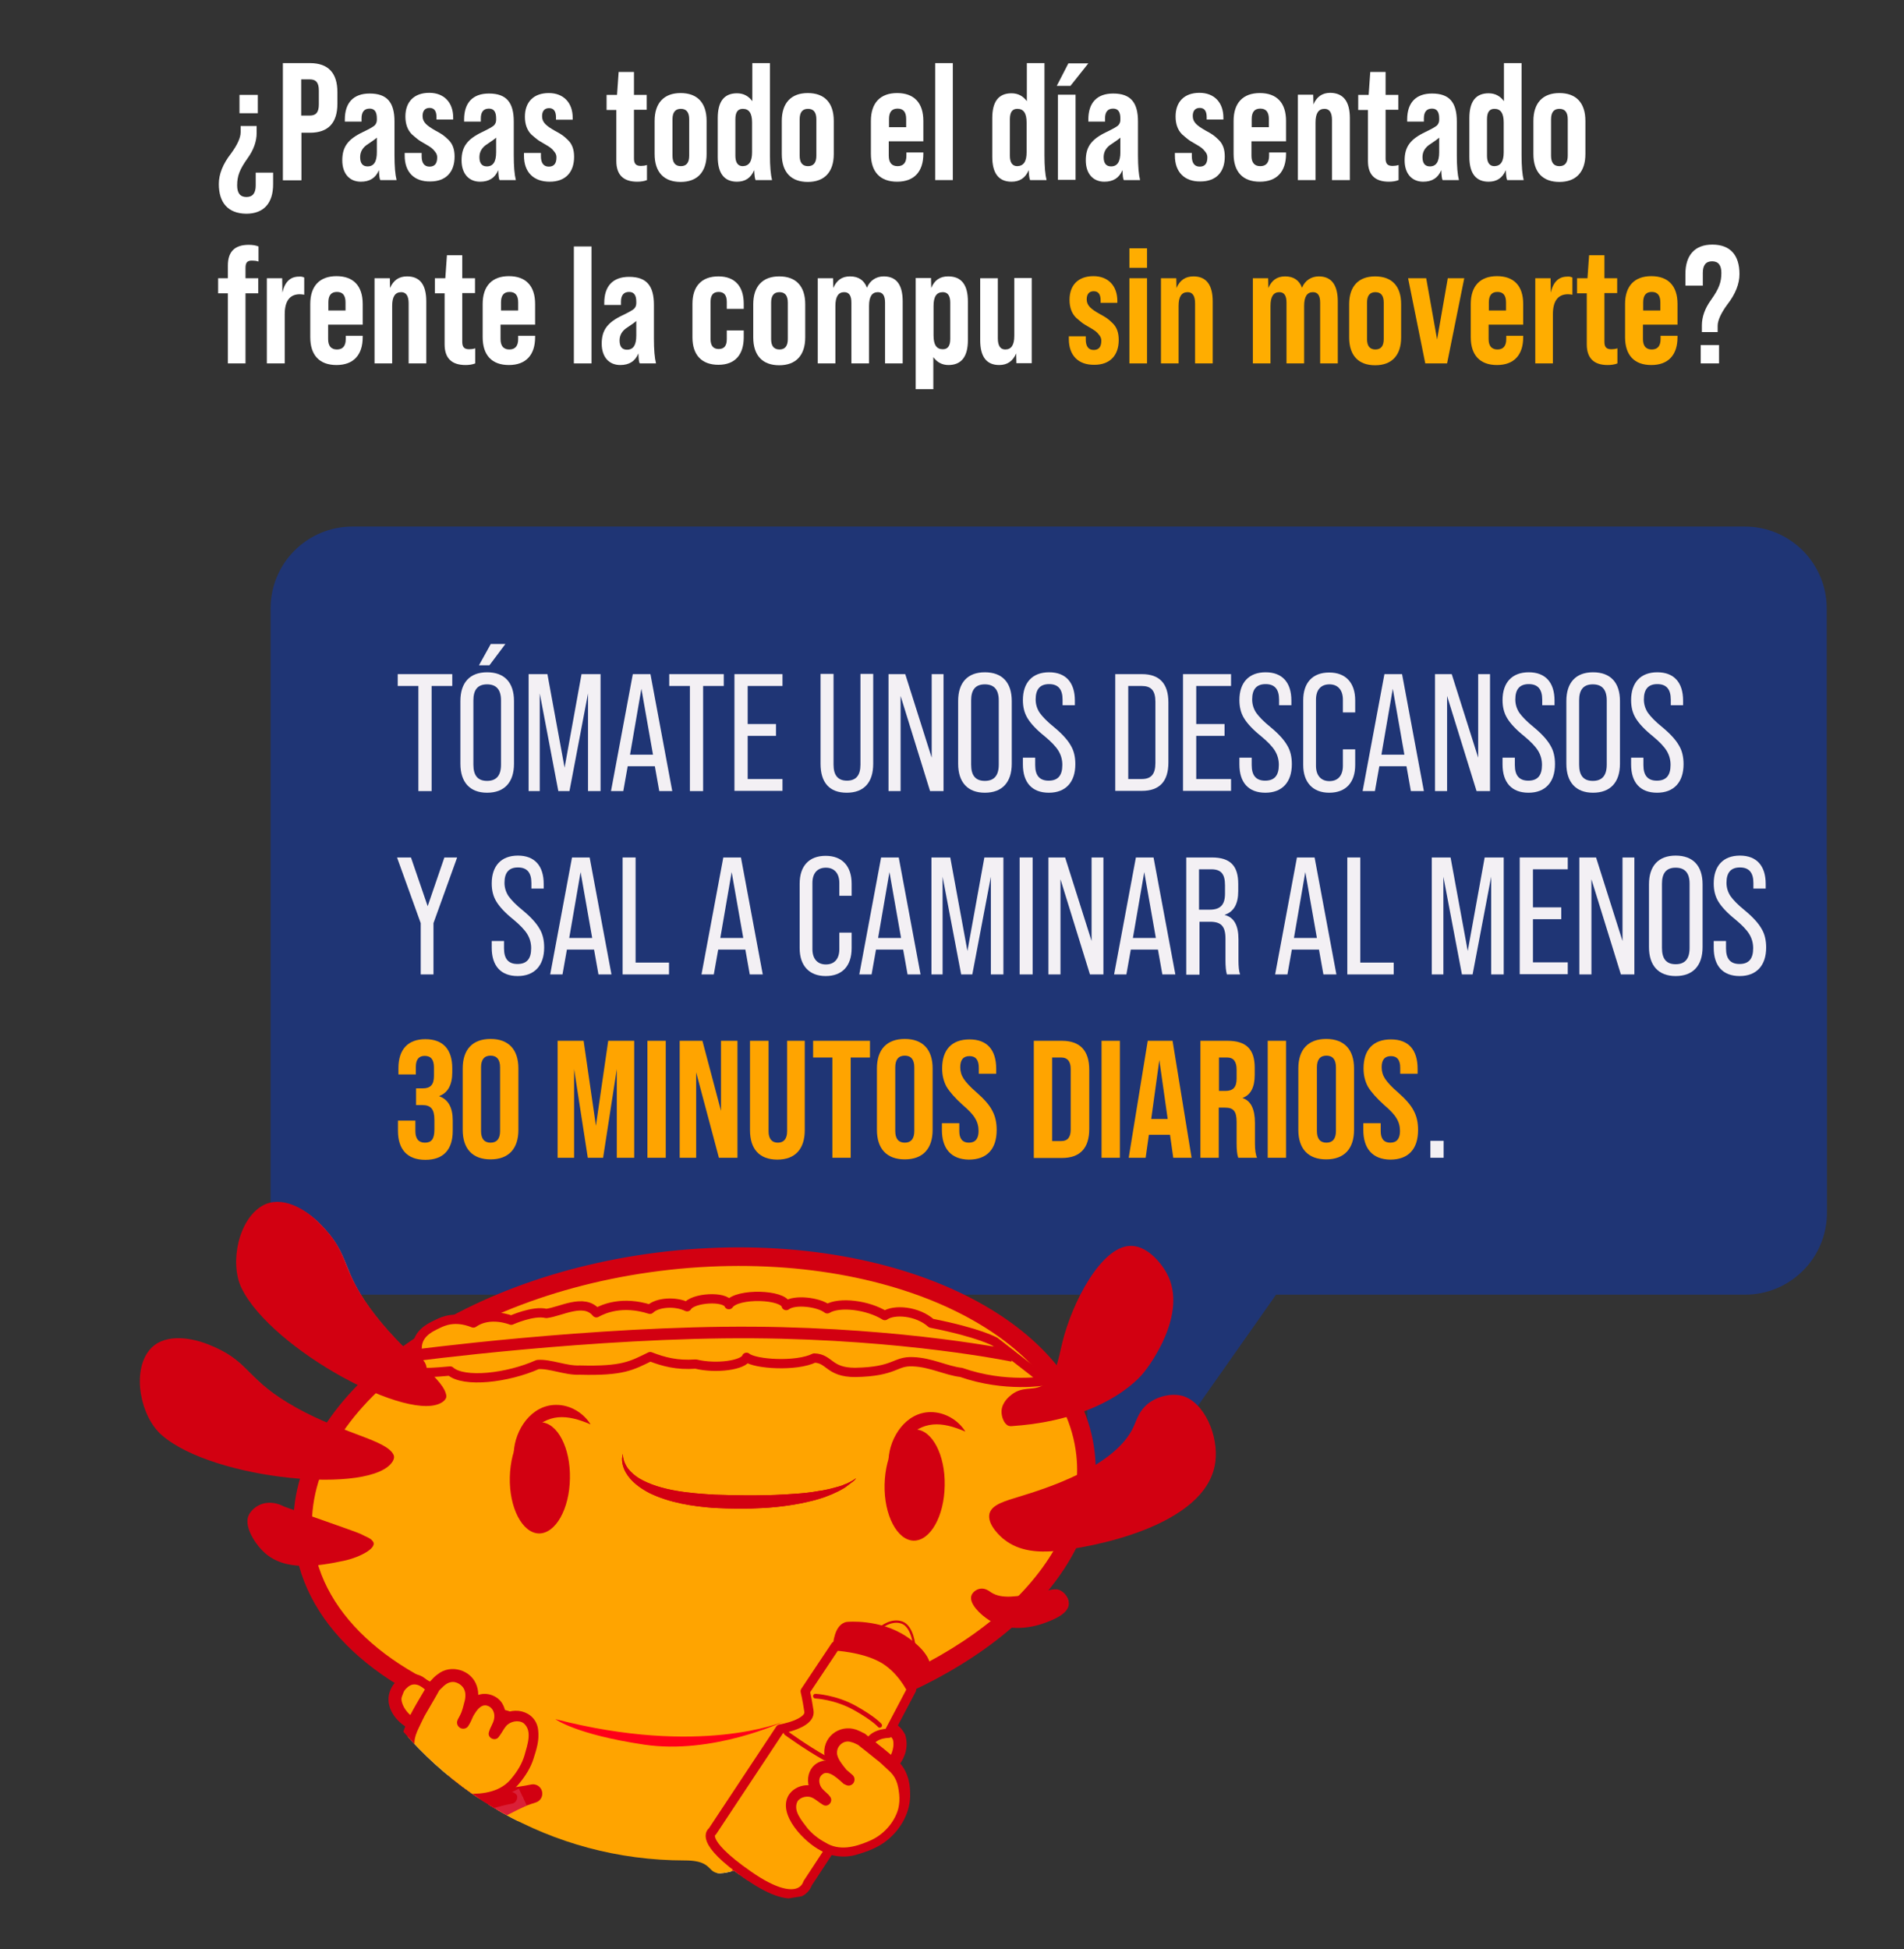 <?xml version="1.0" encoding="utf-8"?>
<!-- Generator: Adobe Illustrator 25.3.0, SVG Export Plug-In . SVG Version: 6.00 Build 0)  -->
<svg version="1.1" id="Layer_1" xmlns="http://www.w3.org/2000/svg" xmlns:xlink="http://www.w3.org/1999/xlink" x="0px" y="0px"
	 viewBox="0 0 820.5 840" style="enable-background:new 0 0 820.5 840;" xml:space="preserve">
<rect x="0" y="0" width="820.5" height="840" fill="#333333" stroke="none"/>
<style type="text/css">
	.st0{fill:#1F3575;}
	.st1{fill:#F3F0F4;}
	.st2{fill:#FFA400;}
	.st3{clip-path:url(#SVGID_2_);}
	.st4{fill:none;stroke:#FFFFFF;stroke-width:8;stroke-miterlimit:10;}
	.st5{fill:#FFA400;stroke:#DA2037;stroke-width:4;stroke-miterlimit:10;}
	.st6{fill:none;stroke:#D20011;stroke-width:8;stroke-linecap:round;stroke-linejoin:round;stroke-miterlimit:10;}
	.st7{fill:none;stroke:#DA2037;stroke-width:8;stroke-miterlimit:10;}
	.st8{fill:#D20011;}
	.st9{fill:#FF0018;}
	.st10{fill:none;}
	.st11{fill:#FFA400;stroke:#FFA400;stroke-miterlimit:10;}
	.st12{fill:#FFA400;stroke:#D20011;stroke-width:4;stroke-linecap:round;stroke-linejoin:round;stroke-miterlimit:10;}
	.st13{fill:none;stroke:#D20011;stroke-width:2;stroke-linecap:round;stroke-linejoin:round;stroke-miterlimit:10;}
	.st14{fill:none;stroke:#D20011;stroke-miterlimit:10;}
	.st15{clip-path:url(#SVGID_2_);fill:none;stroke:#D20011;stroke-width:5;stroke-miterlimit:10;}
	.st16{fill:#FFFFFF;}
	.st17{fill:#FFAD00;}
</style>
<path class="st0" d="M787.2,376.8V262.2c0-19.5-15.8-35.3-35.3-35.3h-600c-19.5,0-35.3,15.8-35.3,35.3v260.4
	c0,19.5,15.8,35.3,35.3,35.3h315.3l1.8,70c0,25.2,26.1,8.8,29.2,3.5l51.7-73.5h202.1c19.5,0,35.3-15.8,35.3-35.3v-82.5V376.8z"/>
<g>
	<g>
		<path class="st1" d="M180.3,340.9v-45.3h-8.9v-5.1h23.5v5.1h-8.9v45.3H180.3z"/>
		<path class="st1" d="M198.4,329.1v-27c0-8,4.1-12.4,11.5-12.4c7.5,0,11.6,4.4,11.6,12.4v27c0,8-4.1,12.5-11.6,12.5
			C202.5,341.6,198.4,337.1,198.4,329.1z M215.9,329.5v-27.7c0-4.6-2-6.9-6-6.9s-5.9,2.3-5.9,6.9v27.7c0,4.7,1.9,7,5.9,7
			S215.9,334.2,215.9,329.5z M206.4,286.7l5.1-9.2h6.3l-6.9,9.2H206.4z"/>
		<path class="st1" d="M227.8,340.9v-50.4h8.1l7.4,40.3l7.3-40.3h8.2v50.4h-5.4v-42.1l-8,42.1h-4.8l-8-42.1v42.1H227.8z"/>
		<path class="st1" d="M284.1,340.9l-1.9-10.7h-11.7l-1.9,10.7h-5.3l9.4-50.4h7.6l9.4,50.4H284.1z M271.5,325.2h9.9l-5-28.4
			L271.5,325.2z"/>
		<path class="st1" d="M297.3,340.9v-45.3h-8.9v-5.1h23.5v5.1h-8.9v45.3H297.3z"/>
		<path class="st1" d="M316.5,340.9v-50.4h20.7v5.1h-15V312h12.2v5.1h-12.2v18.6h15v5.1H316.5z"/>
		<path class="st1" d="M353.6,329.1v-38.7h5.6v39.1c0,4.6,1.9,6.9,5.8,6.9s5.8-2.3,5.8-6.9v-39.1h5.5v38.7c0,8.1-4,12.5-11.4,12.5
			C357.4,341.6,353.6,337.2,353.6,329.1z"/>
		<path class="st1" d="M382.9,340.9v-50.4h7.2l11.4,36v-36h5.1v50.4h-5.8l-12.7-41v41H382.9z"/>
		<path class="st1" d="M412.9,329.1v-27c0-8,4.1-12.4,11.5-12.4c7.5,0,11.6,4.4,11.6,12.4v27c0,8-4.1,12.5-11.6,12.5
			C417,341.6,412.9,337.1,412.9,329.1z M430.4,329.5v-27.7c0-4.6-2-6.9-6-6.9s-5.9,2.3-5.9,6.9v27.7c0,4.7,1.9,7,5.9,7
			S430.4,334.2,430.4,329.5z"/>
		<path class="st1" d="M440.8,326.5h5.3v3.2c0,4.5,1.9,6.7,5.8,6.7c4,0,5.9-2.2,5.9-6.8c0-2.3-0.6-4.3-1.7-6.1
			c-1.1-1.8-3.1-3.9-6-6.3c-3.5-2.8-5.9-5.4-7.3-7.7s-2-4.9-2-7.8c0-7.6,4.1-12,11.3-12s11.1,4.4,11.1,12.2v2h-5.3v-2.4
			c0-4.5-1.9-6.7-5.8-6.7s-5.8,2.2-5.8,6.6c0,2.1,0.6,4,1.7,5.7c1.2,1.7,3.2,3.8,6.3,6.3c3.5,2.9,5.8,5.5,7.1,7.8c1.4,2.3,2,5,2,8.1
			c0,7.8-4.2,12.3-11.4,12.3c-7.3,0-11.2-4.4-11.2-12.2V326.5z"/>
		<path class="st1" d="M480.6,340.9v-50.4h11.5c7.6,0,11.4,4.1,11.4,12.2v25.9c0,8.1-3.8,12.2-11.4,12.2H480.6z M486.2,335.7h5.8
			c4,0,5.9-2,5.9-6.9v-26.4c0-4.9-1.9-6.8-5.9-6.8h-5.8V335.7z"/>
		<path class="st1" d="M509.8,340.9v-50.4h20.7v5.1h-15V312h12.2v5.1h-12.2v18.6h15v5.1H509.8z"/>
		<path class="st1" d="M534.1,326.5h5.3v3.2c0,4.5,1.9,6.7,5.8,6.7c4,0,5.9-2.2,5.9-6.8c0-2.3-0.6-4.3-1.7-6.1
			c-1.1-1.8-3.1-3.9-6-6.3c-3.5-2.8-5.9-5.4-7.3-7.7s-2-4.9-2-7.8c0-7.6,4.1-12,11.3-12s11.1,4.4,11.1,12.2v2h-5.3v-2.4
			c0-4.5-1.9-6.7-5.8-6.7s-5.8,2.2-5.8,6.6c0,2.1,0.6,4,1.7,5.7c1.2,1.7,3.2,3.8,6.3,6.3c3.5,2.9,5.8,5.5,7.1,7.8c1.4,2.3,2,5,2,8.1
			c0,7.8-4.2,12.3-11.4,12.3c-7.3,0-11.2-4.4-11.2-12.2V326.5z"/>
		<path class="st1" d="M561.6,329.6v-27.8c0-7.6,4-12,11.2-12s11.2,4.5,11.2,12v5.2h-5.3v-5.5c0-4.2-2.2-6.6-5.8-6.6
			s-5.8,2.3-5.8,6.6v28.5c0,4.2,2.2,6.6,5.8,6.6s5.8-2.3,5.8-6.6v-7.1h5.3v6.7c0,7.6-4,12-11.2,12
			C565.7,341.6,561.6,337.1,561.6,329.6z"/>
		<path class="st1" d="M608,340.9l-1.9-10.7h-11.7l-1.9,10.7h-5.3l9.4-50.4h7.6l9.4,50.4H608z M595.3,325.2h9.9l-5-28.4L595.3,325.2
			z"/>
		<path class="st1" d="M618.4,340.9v-50.4h7.2l11.4,36v-36h5.1v50.4h-5.8l-12.7-41v41H618.4z"/>
		<path class="st1" d="M647.5,326.5h5.3v3.2c0,4.5,1.9,6.7,5.8,6.7c4,0,5.9-2.2,5.9-6.8c0-2.3-0.6-4.3-1.7-6.1
			c-1.1-1.8-3.1-3.9-6-6.3c-3.5-2.8-5.9-5.4-7.3-7.7s-2-4.9-2-7.8c0-7.6,4.1-12,11.3-12s11.1,4.4,11.1,12.2v2h-5.3v-2.4
			c0-4.5-1.9-6.7-5.8-6.7s-5.8,2.2-5.8,6.6c0,2.1,0.6,4,1.7,5.7c1.2,1.7,3.2,3.8,6.3,6.3c3.5,2.9,5.8,5.5,7.1,7.8c1.4,2.3,2,5,2,8.1
			c0,7.8-4.2,12.3-11.4,12.3c-7.3,0-11.2-4.4-11.2-12.2V326.5z"/>
		<path class="st1" d="M675,329.1v-27c0-8,4.1-12.4,11.5-12.4c7.5,0,11.6,4.4,11.6,12.4v27c0,8-4.1,12.5-11.6,12.5
			C679.1,341.6,675,337.1,675,329.1z M692.4,329.5v-27.7c0-4.6-2-6.9-6-6.9s-5.9,2.3-5.9,6.9v27.7c0,4.7,1.9,7,5.9,7
			S692.4,334.2,692.4,329.5z"/>
		<path class="st1" d="M702.9,326.5h5.3v3.2c0,4.5,1.9,6.7,5.8,6.7c4,0,5.9-2.2,5.9-6.8c0-2.3-0.6-4.3-1.7-6.1
			c-1.1-1.8-3.1-3.9-6-6.3c-3.5-2.8-5.9-5.4-7.3-7.7s-2-4.9-2-7.8c0-7.6,4.1-12,11.3-12s11.1,4.4,11.1,12.2v2H720v-2.4
			c0-4.5-1.9-6.7-5.8-6.7s-5.8,2.2-5.8,6.6c0,2.1,0.6,4,1.7,5.7c1.2,1.7,3.2,3.8,6.3,6.3c3.5,2.9,5.8,5.5,7.1,7.8c1.4,2.3,2,5,2,8.1
			c0,7.8-4.2,12.3-11.4,12.3c-7.3,0-11.2-4.4-11.2-12.2V326.5z"/>
		<path class="st1" d="M181.3,419.9v-22.1l-10.2-28.3h6l7.2,21l7.2-21h5.5l-10.2,28.3v22.1H181.3z"/>
		<path class="st1" d="M211.9,405.5h5.3v3.2c0,4.5,1.9,6.7,5.8,6.7c4,0,5.9-2.2,5.9-6.8c0-2.3-0.6-4.3-1.7-6.1
			c-1.1-1.8-3.1-3.9-6-6.3c-3.5-2.8-5.9-5.4-7.3-7.7s-2-4.9-2-7.8c0-7.6,4.1-12,11.3-12s11.1,4.4,11.1,12.2v2h-5.3v-2.4
			c0-4.5-1.9-6.7-5.8-6.7s-5.8,2.2-5.8,6.6c0,2.1,0.6,4,1.7,5.7c1.2,1.7,3.2,3.8,6.3,6.3c3.5,2.9,5.8,5.5,7.1,7.8c1.4,2.3,2,5,2,8.1
			c0,7.8-4.2,12.3-11.4,12.3c-7.3,0-11.2-4.4-11.2-12.2V405.5z"/>
		<path class="st1" d="M257.9,419.9l-1.9-10.7h-11.7l-1.9,10.7h-5.3l9.4-50.4h7.6l9.4,50.4H257.9z M245.3,404.2h9.9l-5-28.4
			L245.3,404.2z"/>
		<path class="st1" d="M268.3,419.9v-50.4h5.6v45.3h14.4v5.1H268.3z"/>
		<path class="st1" d="M323.1,419.9l-1.9-10.7h-11.7l-1.9,10.7h-5.3l9.4-50.4h7.6l9.4,50.4H323.1z M310.4,404.2h9.9l-5-28.4
			L310.4,404.2z"/>
		<path class="st1" d="M344.6,408.6v-27.8c0-7.6,4-12,11.2-12s11.2,4.5,11.2,12v5.2h-5.3v-5.5c0-4.2-2.2-6.6-5.8-6.6
			s-5.8,2.3-5.8,6.6v28.5c0,4.2,2.2,6.6,5.8,6.6s5.8-2.3,5.8-6.6v-7.1h5.3v6.7c0,7.6-4,12-11.2,12
			C348.7,420.6,344.6,416.1,344.6,408.6z"/>
		<path class="st1" d="M391.1,419.9l-1.9-10.7h-11.7l-1.9,10.7h-5.3l9.4-50.4h7.6l9.4,50.4H391.1z M378.4,404.2h9.9l-5-28.4
			L378.4,404.2z"/>
		<path class="st1" d="M401.4,419.9v-50.4h8.1l7.4,40.3l7.3-40.3h8.2v50.4h-5.4v-42.1l-8,42.1h-4.8l-8-42.1v42.1H401.4z"/>
		<path class="st1" d="M439.4,419.9v-50.4h5.6v50.4H439.4z"/>
		<path class="st1" d="M451.8,419.9v-50.4h7.2l11.4,36v-36h5.1v50.4h-5.8l-12.7-41v41H451.8z"/>
		<path class="st1" d="M500.9,419.9l-1.9-10.7h-11.7l-1.9,10.7h-5.3l9.4-50.4h7.6l9.4,50.4H500.9z M488.2,404.2h9.9l-5-28.4
			L488.2,404.2z"/>
		<path class="st1" d="M511.2,419.9v-50.4h11c8,0,11.4,3.6,11.4,11.4v3.1c0,5.5-1.9,8.9-5.8,10.2v0.1c4,1,5.9,4.5,5.9,10.5v9
			c0,2.7,0.2,4.8,0.7,6.1h-5.7c-0.4-1.4-0.6-3.5-0.6-6.1v-9.3c0-5.4-1.9-7.3-6.7-7.3h-4.5v22.8H511.2z M516.8,392h4.5
			c4.5,0,6.6-2,6.6-6.9v-3.6c0-4.9-1.7-6.9-5.9-6.9h-5.3V392z"/>
		<path class="st1" d="M570.3,419.9l-1.9-10.7h-11.7l-1.9,10.7h-5.3l9.4-50.4h7.6l9.4,50.4H570.3z M557.6,404.2h9.9l-5-28.4
			L557.6,404.2z"/>
		<path class="st1" d="M580.6,419.9v-50.4h5.6v45.3h14.4v5.1H580.6z"/>
		<path class="st1" d="M617,419.9v-50.4h8.1l7.4,40.3l7.3-40.3h8.2v50.4h-5.4v-42.1l-8,42.1H630l-8-42.1v42.1H617z"/>
		<path class="st1" d="M654.9,419.9v-50.4h20.7v5.1h-15V391h12.2v5.1h-12.2v18.6h15v5.1H654.9z"/>
		<path class="st1" d="M680.6,419.9v-50.4h7.2l11.4,36v-36h5.1v50.4h-5.8l-12.7-41v41H680.6z"/>
		<path class="st1" d="M710.6,408.1v-27c0-8,4.1-12.4,11.5-12.4c7.5,0,11.6,4.4,11.6,12.4v27c0,8-4.1,12.5-11.6,12.5
			C714.7,420.6,710.6,416.1,710.6,408.1z M728.1,408.5v-27.7c0-4.6-2-6.9-6-6.9s-5.9,2.3-5.9,6.9v27.7c0,4.7,1.9,7,5.9,7
			S728.1,413.2,728.1,408.5z"/>
		<path class="st1" d="M738.5,405.5h5.3v3.2c0,4.5,1.9,6.7,5.8,6.7c4,0,5.9-2.2,5.9-6.8c0-2.3-0.6-4.3-1.7-6.1
			c-1.1-1.8-3.1-3.9-6-6.3c-3.5-2.8-5.9-5.4-7.3-7.7s-2-4.9-2-7.8c0-7.6,4.1-12,11.3-12s11.1,4.4,11.1,12.2v2h-5.3v-2.4
			c0-4.5-1.9-6.7-5.8-6.7s-5.8,2.2-5.8,6.6c0,2.1,0.6,4,1.7,5.7c1.2,1.7,3.2,3.8,6.3,6.3c3.5,2.9,5.8,5.5,7.1,7.8c1.4,2.3,2,5,2,8.1
			c0,7.8-4.2,12.3-11.4,12.3c-7.3,0-11.2-4.4-11.2-12.2V405.5z"/>
		<path class="st2" d="M171.5,482.9h7.5v4.5c0,3.3,1.4,5,4.1,5c2.7,0,4.1-1.4,4.1-5.7v-4.1c0-4.6-1.5-6.4-5.2-6.4h-2.7V469h2.9
			c3.2,0,4.8-1.5,4.8-5.3V460c0-3.4-1.3-5-4-5c-2.5,0-3.8,1.6-3.8,4.7v3.3h-7.5v-2.7c0-8.1,4.1-12.5,11.6-12.5
			c7.6,0,11.6,4.4,11.6,12.5v1.8c0,5.4-1.9,8.8-5.6,10.2v0.1c3.9,1.4,5.8,4.9,5.8,10.4v4.5c0,8.1-4,12.5-11.8,12.5
			c-7.8,0-11.8-4.5-11.8-12.5V482.9z"/>
		<path class="st2" d="M199.4,460.4c0-8.1,4.2-12.7,12-12.7c7.8,0,12,4.6,12,12.7v26.5c0,8.1-4.2,12.7-12,12.7
			c-7.8,0-12-4.6-12-12.7V460.4z M215.5,459.9c0-3.3-1.4-5-4.1-5s-4.1,1.7-4.1,5v27.5c0,3.3,1.4,5,4.1,5s4.1-1.7,4.1-5V459.9z"/>
		<path class="st2" d="M240.3,498.9v-50.4h11.2l5.3,36.6l5.3-36.6h11.2v50.4h-7.5v-38.2l-5.9,38.2h-6.6l-5.9-38.2v38.2H240.3z"/>
		<path class="st2" d="M279,498.9v-50.4h7.9v50.4H279z"/>
		<path class="st2" d="M292.9,498.9v-50.4h9.8l8,30.2v-30.2h7.1v50.4h-8l-9.8-36.8v36.8H292.9z"/>
		<path class="st2" d="M323.3,448.5h7.9v39c0,3.2,1.4,4.9,4,4.9s4-1.7,4-4.9v-39h7.6v38.5c0,8.1-4.1,12.7-11.8,12.7
			s-11.8-4.5-11.8-12.7V448.5z"/>
		<path class="st2" d="M358.7,498.9v-43.2h-8.3v-7.2h24.5v7.2h-8.3v43.2H358.7z"/>
		<path class="st2" d="M377.9,460.4c0-8.1,4.2-12.7,12-12.7c7.8,0,12,4.6,12,12.7v26.5c0,8.1-4.2,12.7-12,12.7
			c-7.8,0-12-4.6-12-12.7V460.4z M394,459.9c0-3.3-1.4-5-4.1-5s-4.1,1.7-4.1,5v27.5c0,3.3,1.4,5,4.1,5s4.1-1.7,4.1-5V459.9z"/>
		<path class="st2" d="M405.9,486.9V484h7.5v3.5c0,3.2,1.4,4.9,4.1,4.9c2.8,0,4.2-1.7,4.2-5c0-2.1-0.5-3.9-1.5-5.5
			c-0.9-1.6-2.7-3.5-5.4-5.8c-3.2-2.9-5.5-5.5-6.9-7.8c-1.3-2.4-1.9-5-1.9-7.9c0-8,4.1-12.5,11.8-12.5c7.6,0,11.5,4.5,11.5,12.7v2.1
			h-7.5v-2.6c0-3.3-1.3-5-4-5c-2.7,0-4,1.6-4,4.8c0,1.8,0.5,3.5,1.5,5c1,1.5,2.8,3.5,5.5,5.8c3.3,2.9,5.6,5.5,6.8,7.9
			c1.3,2.4,1.9,5.1,1.9,8.3c0,8.3-4.2,12.8-12,12.8C409.9,499.6,405.9,495,405.9,486.9z"/>
		<path class="st2" d="M445.5,498.9v-50.4h12.1c7.8,0,11.8,4.2,11.8,12.5v25.5c0,8.3-4,12.5-11.8,12.5H445.5z M453.4,491.7h4
			c2.7,0,4-1.7,4-4.9v-26.2c0-3.2-1.4-4.9-4-4.9h-4V491.7z"/>
		<path class="st2" d="M474.7,498.9v-50.4h7.9v50.4H474.7z"/>
		<path class="st2" d="M505.6,498.9l-1.4-9.9h-9.1l-1.4,9.9h-7.3l8.2-50.4h10.7l8.2,50.4H505.6z M496.1,482.2h7.1l-3.6-25.4
			L496.1,482.2z"/>
		<path class="st2" d="M517.3,498.9v-50.4H529c8.1,0,11.7,3.7,11.7,11.6v3.1c0,5.3-1.7,8.6-5.2,9.9v0.1c3.5,1.1,5.3,4.7,5.3,10.7
			v8.9c0,2.7,0.3,4.8,0.9,6.1h-8.1c-0.5-1.4-0.7-3.5-0.7-6.2v-9.2c0-4.6-1.3-6.2-5-6.2h-2.7v21.6H517.3z M525.2,470.1h2.9
			c3.2,0,4.8-1.5,4.8-5.3v-3.9c0-3.5-1.4-5.2-4-5.2h-3.6V470.1z"/>
		<path class="st2" d="M546.3,498.9v-50.4h7.9v50.4H546.3z"/>
		<path class="st2" d="M559.5,460.4c0-8.1,4.2-12.7,12-12.7c7.8,0,12,4.6,12,12.7v26.5c0,8.1-4.2,12.7-12,12.7
			c-7.8,0-12-4.6-12-12.7V460.4z M575.7,459.9c0-3.3-1.4-5-4.1-5s-4.1,1.7-4.1,5v27.5c0,3.3,1.4,5,4.1,5s4.1-1.7,4.1-5V459.9z"/>
		<path class="st2" d="M587.5,486.9V484h7.5v3.5c0,3.2,1.4,4.9,4.1,4.9c2.8,0,4.2-1.7,4.2-5c0-2.1-0.5-3.9-1.5-5.5
			c-0.9-1.6-2.7-3.5-5.4-5.8c-3.2-2.9-5.5-5.5-6.9-7.8c-1.3-2.4-1.9-5-1.9-7.9c0-8,4.1-12.5,11.8-12.5c7.6,0,11.5,4.5,11.5,12.7v2.1
			h-7.5v-2.6c0-3.3-1.3-5-4-5c-2.7,0-4,1.6-4,4.8c0,1.8,0.5,3.5,1.5,5c1,1.5,2.8,3.5,5.5,5.8c3.3,2.9,5.6,5.5,6.8,7.9
			c1.3,2.4,1.9,5.1,1.9,8.3c0,8.3-4.2,12.8-12,12.8C591.5,499.6,587.5,495,587.5,486.9z"/>
		<path class="st1" d="M616.4,498.9v-7.3h5.7v7.3H616.4z"/>
	</g>
</g>
<g>
	<defs>
		<path id="SVGID_1_" d="M391.3,513.3c-26.8-20.2-60.1-32.1-96.2-32.1c-49.7,0-94,22.6-123.4,58.1l-52.4-52.4l-87.4,87.4v54.7
			l106.5,106.5l20.4-9.7c28.3,45.6,78.7,75.9,136.3,75.9c15.4,0,7.1,8.5,21.2,4.4L334,819l77.5-12.6v-54.9
			c6.9-7.3,13.1-15.2,18.6-23.7h27.1l90.7-90.7V513.3H391.3z"/>
	</defs>
	<clipPath id="SVGID_2_">
		<use xlink:href="#SVGID_1_"  style="overflow:visible;"/>
	</clipPath>
	<g class="st3">
		<path class="st4" d="M207.8,965.5l8.6,1.3l1.1,1c2.4,2.4,5.5,4.2,8.5,6l2.4,1.4c5.2,3.1,10.8,6.4,16.6,8.9c2.9,1.2,6.6,2.6,10,2.3
			c0.5,0,0.9-0.1,1.3-0.2c1.2-0.3,2.3-0.8,2.8-1.5c0.2-0.3,0.9-1.3,0.9-4.1c0-0.5,0-1.1-0.1-1.6c-0.1-1-0.2-2.1-0.5-3.2
			c-0.1-0.5-0.2-1-0.3-1.4l-3.6-13.8l11,9.2c0.5,0.4,1.1,0.8,1.7,1.3l0.2,0.1c0.6,0.4,1.2,0.8,1.8,1.2l0.3,0.2
			c0.6,0.3,1.2,0.7,1.8,0.9l0.3,0.1c0.7,0.3,1.4,0.6,2,0.8l0.1,0c0.6,0.2,1.2,0.4,2,0.6l0.2,0.1c0.8,0.2,1.4,0.3,2.1,0.5l0.4,0.1
			c0.7,0.1,1.4,0.2,2,0.3l0.3,0c0.9,0.1,1.6,0.1,2.2,0.1c1.1,0,2.2-0.2,3.2-0.4c0.9-0.2,1.5-0.6,2-1c0.2-0.2,0.4-0.4,0.5-0.6
			c0.4-0.9,0-2.6-1-4.7c-3.5-6.9-9.8-12.3-15.8-17.5l-10.8-9.3c-0.7-0.6-1.4-1.2-2.1-1.8l-0.4-0.3c-1.6-1.4-3-2.5-4.4-3.4l-0.1-0.1
			c-0.7-0.5-1.5-1-2.2-1.5l-1.9-1.2l-1.3-12.3c-2.7-1.6-5.5-3.1-8.5-4.7l-1-0.5l1.9-3.5l-3.1,2.4l-39.6-50.8l-4.5,0.5
			c-0.4-2.8-0.5-5.8-0.4-8.7l0.2-4.4l0.5,0l0.5-6.9l5.4,6.9c30.2,0,47.4-7.1,47.6-7.2l3.7-1.6l2,3.5c8.5,15.1,12.9,14.8,13.4,14.7
			c4-0.8,8.3-13.1,9.7-23.7l0.3-2.4l2.1-1.1c49.8-25.6,48.4-63.5,48.4-63.9l-0.6-11.9l8.4,8.4c0,0,3.5,3.5,8.1,6.1l4.2,2.4l0,0
			l3.5,0.3c0.2,0,0.3,0,0.5,0l3.3,0.1l3,9.4c0.1,0.2,0.1,0.4,0.2,0.6c0.2,0.2,0.3,0.6,0.6,1c0.7,1.2,1.5,2.1,2.3,2.5
			c1.1,0.5,2.8-0.1,3.5-1.2c0.5-0.9,0.8-2.3,0.6-4.2c0-0.7-0.1-1.2-0.1-1.6c0-0.7-0.1-1.1-0.1-1.6l8.8-2c0.8,2.6,1.5,3.7,1.8,4
			c0.2,0.2,0.4,0.5,1.4,0c0.3-0.1,0.8-0.9,0.9-2c0-0.5-0.1-1.2-0.3-2c-0.2-0.9-0.5-2-0.6-3.3l-1.4-23c-0.3-0.1-0.6-0.1-0.9-0.2
			c-4.2-0.8-9,0.1-12.9,2.3l-4.1,2.3l-2.1-4.2c-2.2-4.4-4.9-8.4-6.7-11l-3.7-5.3l6.2-1.7c30.1-8.2,56.6-21.3,76.5-37.9l1.9-1.6
			l2.4,0.7c6.5,2,13.3,0.1,16.7-1.2c5.8-2.2,6.7-3.5,6.9-4c0-0.3-0.5-1.1-1.1-1.4c-0.3-0.2-1.2,0-3.2,0.5c-1.1,0.2-2.3,0.5-3.8,0.8
			l-1.6,0.3l-13,2.4l8.8-9.9c5.1-5.7,9.4-11.7,12.7-17.8l1.1-2l2.3-0.3c4.8-0.6,21.8-3.2,36.9-9.9c14.6-6.5,22.7-14.5,24-23.9
			c1.3-9.9-4.2-21.8-11-23.7c-3.2-0.9-7.7,0.1-10.7,2.5c-2.3,1.8-3.2,4-4.2,6.4c-0.2,0.6-0.5,1.1-0.7,1.7c-3.5,7.8-11,14.9-22.3,21
			l-6.7,3.6l0-7.6c0-2.3-0.1-4.4-0.3-6.3c-0.6-5.4-2-10.8-4.1-16l-1.8-4.5l4.6-1.5c19.5-6.3,27.2-16.4,27.3-16.5l0.1-0.1
			c1.8-2.3,17.4-22.8,9.4-37.7c-2.1-3.8-7.1-9.7-11.8-9.4c-8,0.5-20,19.1-24.7,38.2c-0.2,0.9-0.4,1.8-0.6,2.7c-0.9,4-2,8.6-4,12.4
			l-3.3,6l-4.2-5.5c-27.8-36-92.6-55.1-161.4-47.5c-41.8,4.6-80.6,18.4-109.3,38.9l-3.1,2.2l-2.7-2.6c-5.5-5.3-11.9-11.9-18-20.3
			c-6-8.4-8.4-14.2-10.4-19.3c-2.4-5.8-4.1-10-10.8-16.7c-5.1-5-13.1-9.7-18.8-6.5c-7.8,4.3-11.7,20.4-7.2,29.7
			c7.3,15,32.1,32.5,51.7,41.4l6,2.7l-4.6,4.6c-4.9,4.9-9.3,10.1-12.9,15.3l-2.1,3l-3.4-1.4c-5.2-2.1-13.2-5.5-21.4-10.5
			c-8.9-5.4-13.3-9.8-17.2-13.7c-4.5-4.5-7.7-7.7-16.6-11.2c-6.7-2.6-16-3.8-20,1.3c-5.6,7.1-2.9,23.5,5,30.3
			c10.7,9.3,35.8,16.7,60.9,17.9l5.8,0.3l-1.7,5.6c-1.4,4.5-2.2,9.1-2.6,13.7l-0.4,5.9l-7.4-2.6c-6.5-2.3-6.5-2.3-6.8-2.4l-0.3-0.1
			c-4.2-2.2-7.6-0.7-9,1.6c-0.8,1.4,1.4,6.8,5.5,10.6c3.6,3.4,8.9,5,16.1,4.7l3.5-0.1l1,3.4c5.3,18.1,19.4,34.3,40.8,46.7l4.6,2.7
			l0,0l9.1,4.4l-7.1,12.2c-1.1,1.8-1.7,3.4-2,4l-0.5,1c-2,4.1-2.8,5.8-0.3,13c2.5,7.5,11.2,12.3,18.1,12.6c2.3,0.1,4.2,0.1,6,0
			l0.4,0l0.4,0c6.4,0.8,14.9-0.5,19.2-1.2l4.6-2.2l-0.7,6.3l1.1,4.2c-1.4,0.4-2.8,0.9-4.2,1.4l-0.6,0.2c-1.7,0.6-3.4,1.4-4.9,2.1
			l-8.7,4l1-3.9c-2.4,0.7-4.9,1.5-7.9,2.5c-1.7,0.6-3.4,1.2-5.1,1.8c-3,1.1-6.1,2.2-9.1,3.3c-8.6,3.2-15,5.9-20.9,8.8
			c-0.6,0.3-1.2,0.6-1.8,0.9c-3.4,1.8-7.6,4.2-10.4,7.8c-1.6,2-2.7,4.4-3.3,6.9c-0.2,1-0.2,1.3-0.2,1.4c0,0,0.4,0.8,3.3,1.6
			c5.4,1.4,5.6,5.3,5.5,6.4c-0.1,1.2-0.5,2-0.7,2.4c-1.4,3-3.1,5.8-4.9,8.5c-0.5,0.8-1.1,1.5-1.7,2.3l-0.2,0.3
			c-0.6,0.7-1.1,1.5-1.7,2.2c-0.2,0.3-0.4,0.6-0.6,0.9c-0.5,0.7-1,1.4-1.4,2.1c-1,1.7-1.6,3.1-1.9,4.5c0.2,0.7,0.7,2.1,1,2.8
			l9.9,7.7l-10.8,0c-0.1,0.1-0.1,0.2-0.2,0.3c-0.7,1.1-1.2,2-1.6,2.8c-4.2,8.2-6.3,18.3-6.5,31.9c-0.1,4.9,0,10.1,1.5,14.8
			c1.4,4.7,4.1,8.4,7.4,10.3c0.2,0.1,0.4,0.2,0.6,0.3l2.7-4.3l5.8,6.6l0.3,1c3.3,11.3,9,22.7,17.2,33.9l0.1,0.2
			c1.1,1.4,2.1,2.9,3.2,4.3c4,5.1,9,10.7,15.2,13.2c3.5,1.4,7.6,1.9,11.3,1.2c0.4-0.1,0.6-0.1,0.8-0.2c0-0.1,0-0.4,0-0.7
			L207.8,965.5z M151.9,848.6L151.9,848.6L151.9,848.6z M346.3,778.7l-0.8,1.2c-0.3,0.5-0.4,0.7-0.4,0.7c0,0.1,0,0.4,0.1,1.1
			c0,0.3,0.1,0.9,0.3,1.2c0.1,0.2,0.2,0.4,0.6,0.9c0.4,0.5,0.7,0.7,0.7,0.7c0.2,0.1,0.6,0.2,1.1,0L346.3,778.7z M180.5,727.1
			l-2.9,1.2c-0.3,0.1-0.6,0.3-1,0.6c-0.4,0.3-0.7,0.6-0.9,0.9c-0.2,0.3-0.4,0.8-0.6,1.3c-0.1,0.3-0.4,1-0.4,1.2c0,0.1,0,0.3,0.2,1
			c0.2,0.7,0.6,1.5,1,2.1L180.5,727.1z"/>
		<path class="st2" d="M139.7,907.2c1.6,5.2,4.7,10.1,9.5,12.9c1.3,0.8,2.9,1.4,4.4,1c0.8-0.2,1.4-0.7,1.8-1.4l1.2,1.3
			c4.2,14.5,11.9,27.9,21.3,39.8c4.7,6,10.1,11.8,17.1,14.6c4.3,1.8,9.2,2.3,13.8,1.5c1-0.2,2-0.4,2.8-1c1.5-1.1,2-3.2,1.8-5
			l1.1,0.2c2.7,2.7,6,4.7,9.3,6.7c6.4,3.8,12.7,7.7,19.6,10.6c4.5,1.9,9.4,3.5,14.2,2.4c2.1-0.5,4.1-1.5,5.4-3.2
			c2.7-3.4,2-10.1,0.9-14.3c5.7,4.8,13.1,7.4,20.5,7.3c3.8-0.1,8.2-1.3,9.7-4.8c1.2-2.7,0.2-5.9-1.1-8.6
			c-3.9-7.6-10.5-13.3-16.9-18.9c-3.6-3.1-7.2-6.2-10.8-9.3c-3.1-2.7-6.3-5.4-9.7-7.5l-0.2-1.5l2.1,1.5c2.8-1.1,3.3-5,1.9-7.6
			c-1.4-2.6-4.1-4.2-6.7-5.7c-12.8-7.4-28.4-14.4-38.5-25.1c-10.2-10.7-15.8-23.1-14.7-37.9l20.8-80.3c-7.1,1.3-13.9,3.7-20.7,6.1
			c-10.3,3.6-20.7,7.4-30.5,12.3c-5.1,2.5-10.2,5.5-13.7,9.9c-2,2.5-3.4,5.5-4.2,8.7c-0.3,1.2-0.4,2.4-0.1,3.5
			c0.7,2.8,3.8,4.1,6.5,4.9c1,0.3,2.2,0.8,2.1,1.8c0,0.3-0.1,0.5-0.2,0.8c-1.3,2.7-2.8,5.3-4.5,7.8c-3.3,4.6-7.5,9-8.3,14.6
			c-0.2,1.2,1.4,5.4,2.3,6.2l0,0c-1.2,1.8-2.4,3.7-3.4,5.7c-5.3,10.4-6.8,22.2-7,33.9C137.9,896.5,138.1,902,139.7,907.2"/>
		<path class="st5" d="M191.6,796.6c0,0,14.8-16.5,38.1-23.7c0,0-65.5,14.1-11.8-31.8c-48.7-13-83.2-41.3-87.1-77.4
			c-6.2-56.3,64.3-110.2,157.3-120.5c93.1-10.2,173.5,27.1,179.7,83.4c5.2,47.4-43.8,93-114.9,112.4c6.3,9,17.3,27.6,9.1,36.9
			c-11.1,12.5-29.2-5.7-29.2-5.7s2.1,40.9-50.9,68.1c0,0-7.1,54.4-31.6,10.6c0,0-20.5,8.8-57,7.4c0,0-22.7,26.3,46.8,84.2
			c0,0,21.6,11.9,9.6,22.8c-11.9,10.8-36,0.4-57.6-14.9C184,942.7,107.6,877.2,191.6,796.6"/>
		<path class="st6" d="M191.6,796.6c0,0,14.8-16.5,38.1-23.7c0,0-65.5,14.1-11.8-31.8c-48.7-13-83.2-41.3-87.1-77.4
			c-6.2-56.3,64.3-110.2,157.3-120.5c93.1-10.2,173.5,27.1,179.7,83.4c5.2,47.4-43.8,93-114.9,112.4c6.3,9,17.3,27.6,9.1,36.9
			c-11.1,12.5-29.2-5.7-29.2-5.7s2.1,40.9-50.9,68.1c0,0-7.1,54.4-31.6,10.6c0,0-20.5,8.8-57,7.4c0,0-22.7,26.3,46.8,84.2
			c0,0,21.6,11.9,9.6,22.8c-11.9,10.8-36,0.4-57.6-14.9C184,942.7,107.6,877.2,191.6,796.6z"/>
		<path class="st2" d="M220.3,815.4c0,0-26.9,3.9-31-7.6c-4.2-11.5,14.9-23.5,36-33.4"/>
		<path class="st7" d="M220.3,815.4c0,0-26.9,3.9-31-7.6c-4.2-11.5,14.9-23.5,36-33.4"/>
		<path class="st8" d="M368.9,637c-1.4,1.1-2.9,1.8-4.5,2.5c-0.3,0.1-0.9,0.3-1.2,0.5c-1.1,0.4-2.5,0.8-3.7,1.1
			c-0.9,0.3-2.4,0.6-3.3,0.8c-0.9,0.2-2.4,0.5-3.4,0.6c-3.2,0.6-6.9,1-10.2,1.2c-11.4,0.9-22.9,0.8-34.4,0.4
			c-10.5-0.6-23.5-1.6-32.7-7c-1.8-1.1-3.6-2.6-4.9-4.3c-1.3-1.8-2.2-4-2.2-6.3c-0.8,2.6-0.1,5.5,1.2,7.9c2.3,4.1,6.3,6.9,10.3,9
			c8.7,4.2,18.4,5.7,27.9,6.4c14.1,0.7,28.5,0.4,42.3-3.1c1.7-0.4,3.5-1,5.1-1.5c1.1-0.4,2.3-0.9,3.3-1.3c1.6-0.7,3.3-1.5,4.8-2.4
			c0.6-0.3,1-0.6,1.5-1c0.7-0.5,1.5-1.1,2.1-1.6C367.7,638.4,368.5,637.7,368.9,637"/>
		<path class="st8" d="M368.9,637c-1.4,1.1-2.9,1.8-4.5,2.5c-0.3,0.1-0.9,0.3-1.2,0.5c-1.1,0.4-2.5,0.8-3.7,1.1
			c-0.9,0.3-2.4,0.6-3.3,0.8c-0.9,0.2-2.4,0.5-3.4,0.6c-3.2,0.6-6.9,1-10.2,1.2c-11.4,0.9-22.9,0.8-34.4,0.4
			c-10.5-0.6-23.5-1.6-32.7-7c-1.8-1.1-3.6-2.6-4.9-4.3c-1.3-1.8-2.2-4-2.2-6.3c-0.8,2.6-0.1,5.5,1.2,7.9c2.3,4.1,6.3,6.9,10.3,9
			c8.7,4.2,18.4,5.7,27.9,6.4c14.1,0.7,28.5,0.4,42.3-3.1c1.7-0.4,3.5-1,5.1-1.5c1.1-0.4,2.3-0.9,3.3-1.3c1.6-0.7,3.3-1.5,4.8-2.4
			c0.6-0.3,1-0.6,1.5-1c0.7-0.5,1.5-1.1,2.1-1.6C367.7,638.4,368.5,637.7,368.9,637z"/>
		<path class="st8" d="M168.9,625.8c-5-6.1-24.4-8.9-45-21.4c-18.6-11.3-16.7-18.3-34.5-25.2c-8-3.1-19.4-4.6-25.2,2.8
			c-7.4,9.4-3.7,28.5,5.6,36.5c22.2,19.3,91,25.8,99.5,11.1C170.4,627.6,169.5,626.7,168.9,625.8"/>
		<path class="st8" d="M192.1,600.4c-2.2-7.5-18.9-17.7-32.9-37.1c-12.7-17.6-8.2-23.2-21.8-36.5c-6.1-6-16-11.8-24.2-7.3
			c-10.4,5.8-14.4,24.7-9.1,35.6c12.9,26.4,73.3,59,86.8,48.9C192.8,602.5,192.4,601.4,192.1,600.4"/>
		<path class="st8" d="M122.4,649.2c-6.4-3.4-12.4-1.1-15,3.3c-2.6,4.4,1.8,12,6.3,16.3c9.1,8.6,23.5,6.1,34.8,3.7
			c6.8-1.5,14.7-5.7,12-8.5c-0.8-1.2-3.1-1.9-5.1-3C153.4,660,122.9,649.5,122.4,649.2"/>
		<path class="st8" d="M431.6,608c0.2-3.8,3.4-6.3,4.3-7c4.6-3.6,8.6-1.8,12.6-3.6c6.4-2.8,7.6-11.9,9.3-18.9
			c4.4-17.9,16.8-40.9,28.9-41.6c7.1-0.5,13.4,6.8,16.1,11.8c9.5,17.5-7.9,40.3-9.8,42.6c0,0-14.6,20.2-56.4,23.2
			c-0.3,0-1.1,0.2-2-0.1C432.6,613.6,431.5,610.4,431.6,608"/>
		<path class="st8" d="M447.2,686.3c-8.9,1.7-15.4,2.9-20.1-0.1c-1-0.7-2.6-1.9-4.6-1.6c-1.7,0.2-3.4,1.5-3.9,3
			c-1.1,3.4,3.9,8.2,7.7,10.6c10.3,6.4,22.5,1.7,24.6,0.9c3.2-1.2,9.5-3.7,9.7-7.9c0.1-2.2-1.4-4.6-3.4-5.7
			C454.8,684.1,452.7,685.3,447.2,686.3"/>
		<path class="st8" d="M219.1,772.2c-9.8,1.8-19.2,5.5-28.6,8.9c-9.2,3.4-18.5,6.9-27,11.7c-3.8,2.1-7.5,4.7-10.3,8
			c-1.5,1.8-2.8,3.8-3.8,6c-1,2.3-2,4.9-1.9,7.4c0,4.9,4.3,7.6,8.6,8.8c0.2,0.1,0.4,0.1,0.7,0.2c0.7,0.2-0.6-0.2,0.2,0.1
			c0.2,0.1,0.3,0.3-0.1-0.1c-0.3-0.4-0.8-1.3-0.3-1.8c-0.3,0.3-0.5,1.1-0.7,1.4c-0.3,0.6-0.6,1.1-0.9,1.7c-1.1,2-2.4,3.9-3.8,5.8
			c-2.8,3.8-6,7.6-7.3,12.3c-0.3,1-0.6,2.1-0.5,3.1c0.1,0.9,0.3,1.8,0.6,2.7c0.6,1.7,1.3,3.7,2.5,5c1,1.1,3,1.1,4,0
			c1.1-1.2,1.1-2.9,0-4c-0.3-0.3,0.4,0.7,0.2,0.2c0-0.1-0.1-0.2-0.2-0.3c-0.2-0.3-0.3-0.6-0.5-0.9c-0.1-0.2-0.1-0.3-0.2-0.5
			c0.3,0.6,0.1,0.1,0,0c-0.1-0.4-0.3-0.7-0.4-1.1c-0.1-0.3-0.2-0.6-0.3-1c0-0.2-0.1-0.4-0.1-0.5c-0.2-0.6,0,0.6,0,0.2
			c0,0,0-0.3,0-0.3c0,0-0.1,0.7,0,0c0.1-0.5,0.2-1,0.4-1.5c0.1-0.4,0.3-0.9,0.5-1.3c-0.2,0.5,0.1-0.3,0.2-0.3
			c0.1-0.2,0.2-0.4,0.3-0.6c0.5-0.9,1-1.7,1.5-2.6c1.1-1.7,2.3-3.3,3.6-4.9c1.3-1.7,2.5-3.5,3.6-5.3c0.6-1,1.1-2,1.6-3
			c0.6-1.2,1.3-2.4,1.4-3.8c0.2-2.8-2.5-4-4.7-4.7c-0.4-0.1-0.8-0.2-1.2-0.4c-0.1,0-0.8-0.4-0.3-0.1c-0.2-0.1-0.4-0.2-0.6-0.3
			c-0.4-0.2-0.7-0.4-1.1-0.6c-0.4-0.2,0.4,0.4-0.1-0.1c-0.2-0.2-0.3-0.3-0.5-0.5c-0.5-0.5,0.2,0.4-0.1-0.2c-0.1-0.1-0.2-0.3-0.2-0.4
			c0.3,0.6,0-0.1,0-0.2c-0.2-0.8,0,0.1,0-0.4c0-0.3,0-0.5,0-0.8c0,0.4,0.1-0.3,0.1-0.4c0.1-0.6,0.3-1.1,0.4-1.7
			c0.6-2,1.3-3.5,2.5-5.4c2.1-3.1,5.2-5.6,8.6-7.6c3.8-2.3,7.9-4.2,12-6c4.1-1.8,8.5-3.5,12.9-5.2c5.1-1.9,10.1-3.7,15.3-5.4
			c5.1-1.7,10.4-3.3,15.7-4.3c1.5-0.3,2.4-2.1,2-3.5C222.1,772.6,220.7,771.9,219.1,772.2"/>
		<path class="st8" d="M152.1,841.5c-4.1,5.4-8.2,10.9-10.9,17.2c-2.8,6.4-4.3,13.1-5.2,19.9c-0.8,6.6-1.2,13.4-0.7,20.1
			c0.5,6.7,2.3,13.3,6.5,18.7c2.1,2.7,5.1,5.3,8.4,6.3c2.2,0.7,4.6,0.4,6.4-1.1c1.6-1.3,2.5-3.7,1.7-5.7c-0.5-1.4-1.9-2.5-3.5-2
			c-1.5,0.5-2.4,2-2,3.5c3.4,13.5,9.7,26.1,17.7,37.5c3.9,5.6,8.1,11.2,13.2,15.8c5.5,4.9,12,8.1,19.4,8.5c2.1,0.1,4.2-0.1,6.3-0.4
			c2.3-0.4,4.3-1.4,5.5-3.4c2.5-3.9,0.6-8.4-1.4-12c-0.7-1.3-2.6-1.9-3.9-1c-1.3,0.8-1.8,2.5-1,3.9c0.4,0.7,0.8,1.4,1.1,2.1
			c0.2,0.5,0.5,1.2,0.7,1.9c0,0.1,0.1,0.7,0.1,0.3c0-0.4,0,0.2,0,0.3c0,0.2-0.1,1,0,0.4c-0.1,0.3-0.2,0.7-0.3,1
			c0.2-0.5-0.2,0.3-0.3,0.4c0.4-0.5,0,0,0,0c0.1,0,0.5-0.4-0.1,0c0,0-0.5,0.3-0.1,0.1c-0.1,0.1-0.3,0.1-0.4,0.1
			c-0.3,0.1-0.7,0.2-1,0.2c-0.2,0-0.4,0.1-0.6,0.1c-1,0.2,0.2,0-0.3,0.1c-1.6,0.2-3.3,0.2-4.9,0.1c-1.3-0.1-2.9-0.4-4.4-0.9
			c-1.7-0.5-2.5-0.8-3.9-1.6c-1.3-0.7-2.6-1.5-3.8-2.4c-0.2-0.1-0.3-0.2-0.5-0.3c-0.4-0.3,0.3,0.2-0.1-0.1c-0.3-0.2-0.5-0.4-0.8-0.6
			c-0.6-0.5-1.2-1-1.7-1.5c-2.2-2.1-4.2-4.3-6.1-6.7c-0.5-0.6-0.9-1.2-1.4-1.7c-0.1-0.2-0.3-0.3-0.4-0.5c-0.2-0.3-0.1-0.1,0,0
			c-0.3-0.4-0.6-0.7-0.8-1.1c-1-1.3-1.9-2.6-2.8-3.9c-3.7-5.2-7-10.7-9.8-16.4c-3.1-6.3-5.6-12.7-7.3-19.7c-1.8,0.5-3.7,1-5.5,1.5
			c0.1,0.3,0,0.2,0.1-0.1c0,0-0.1,0.5,0,0.1c0.1-0.4-0.1,0-0.1,0.1c0-0.1,0.1-0.2,0.1-0.3c0,0.1-0.1,0.1-0.1,0.2
			c0,0,0.3-0.4,0.1-0.1c-0.2,0.3,0.1-0.1,0.1-0.1c-0.1,0-0.1,0.1-0.2,0.1c0.1,0,0.2-0.1,0.2-0.1c0,0-0.4,0.1-0.1,0.1
			c-0.2,0-0.4,0-0.6,0c0.1,0,0.3,0.1,0,0c-0.3-0.1-0.7-0.2-1-0.3c0.2,0.1-0.5-0.3-0.6-0.3c-0.3-0.2-0.6-0.4-0.9-0.6
			c-0.3-0.2-0.5-0.4-0.8-0.5c0.4,0.3-0.2-0.1-0.3-0.2c-0.5-0.4-1-0.9-1.5-1.4c-0.4-0.4-0.8-0.9-1.2-1.3c-0.4-0.4-0.1-0.2-0.1-0.1
			c-0.1-0.1-0.2-0.2-0.2-0.3c-0.2-0.3-0.4-0.6-0.6-0.9c-0.7-1.1-1.3-2.3-1.9-3.5c-0.2-0.5,0,0.2-0.1-0.3c-0.1-0.3-0.2-0.6-0.3-0.9
			c-0.2-0.7-0.5-1.4-0.7-2.1c-0.8-3.1-1.1-5.6-1.2-8.8c-0.3-6.1,0-12.2,0.8-18.2c0,0,0.1-0.7,0.1-0.4c0,0.2,0-0.3,0-0.3
			c0.1-0.4,0.1-0.7,0.2-1.1c0.1-0.8,0.3-1.6,0.4-2.3c0.3-1.5,0.6-2.9,0.9-4.3c0.7-2.9,1.6-5.7,2.8-8.4c-0.1,0.3,0.1-0.2,0.1-0.2
			c0.1-0.2,0.2-0.4,0.3-0.6c0.2-0.4,0.4-0.8,0.5-1.1c0.4-0.8,0.8-1.5,1.2-2.3c0.8-1.5,1.8-3,2.7-4.5c1.9-2.9,4.1-5.7,6.2-8.5
			c0.9-1.2,0.2-3.2-1-3.9C154.5,839.7,153.1,840.2,152.1,841.5"/>
		<path class="st8" d="M249.7,931.7c6.3,2.9,11,7.4,16.3,12c5.3,4.6,10.8,9,15.8,13.9c1.1,1.1,2.2,2.3,3.3,3.5
			c1.2,1.3,1.8,2.1,2.8,3.5c0.9,1.3,1.7,2.7,2.4,4.1c0.4,0.8,0.5,1,0.8,1.8c0.1,0.3,0.2,0.7,0.3,1c0,0.2,0.1,0.4,0.1,0.6
			c0.2,0.8,0-0.4,0,0.4c0,0.3,0,0.7,0,1c0,0.5,0.1-0.4,0,0.1c0,0.2-0.1,0.4-0.1,0.6c0,0.1-0.2,0.6-0.1,0.3c0.1-0.3-0.1,0.2-0.1,0.2
			c-0.1,0.1-0.1,0.2-0.2,0.3c-0.3,0.6,0.4-0.3-0.1,0.2c-0.2,0.2-0.4,0.4-0.7,0.7c0,0-0.3,0.3-0.1,0.1c0.3-0.2-0.1,0.1-0.2,0.1
			c-0.3,0.2-0.5,0.3-0.8,0.5c-0.1,0.1-0.3,0.1-0.4,0.2c-0.3,0.1,0.4-0.1-0.1,0c-0.6,0.2-1.3,0.4-1.9,0.5c-0.1,0-0.9,0.2-0.6,0.1
			c0.4-0.1-0.2,0-0.2,0c-0.2,0-0.4,0-0.6,0.1c-1.5,0.1-3,0.1-4.4-0.1c-0.2,0-0.4,0-0.6-0.1c-0.9-0.1,0.5,0.1-0.4-0.1
			c-0.4-0.1-0.8-0.1-1.1-0.2c-0.8-0.2-1.7-0.4-2.5-0.6c-0.9-0.2-1.7-0.5-2.6-0.9c-0.1-0.1-0.3-0.1-0.4-0.2c0,0-0.8-0.3-0.4-0.2
			c-0.4-0.2-0.8-0.4-1.2-0.5c-1.6-0.8-3-1.6-4.5-2.6c-0.2-0.1-0.3-0.2-0.5-0.3c-0.1,0-0.5-0.4-0.2-0.2c-0.3-0.3-0.7-0.5-1-0.8
			c-0.7-0.6-1.3-1.2-2-1.9c-1-1.1-3-1.1-4,0c-1.1,1.2-1.1,2.9,0,4c4.9,5,11.4,8.5,18.3,9.7c6.1,1.1,14.9,1.1,18.4-5.1
			c2.1-3.7,1.1-7.9-0.6-11.5c-1.6-3.3-3.7-6.3-6.1-9c-4.7-5.5-10.5-10.1-16-14.9c-3.3-2.9-6.7-5.8-10.1-8.6c-3.3-2.7-6.7-5.3-10.6-7
			c-1.4-0.6-3.1-0.4-3.9,1C248,929.1,248.2,931.1,249.7,931.7"/>
		<path class="st8" d="M258.5,933.9c3.5-1.5,4.6-5.8,3.8-9.2c-0.8-3.8-4.2-6.4-7.4-8.3c-6.2-3.7-12.7-7-19-10.6
			c-3.2-1.8-6.3-3.7-9.4-5.8c-0.8-0.5-1.5-1-2.3-1.6c-0.3-0.3-0.7-0.5-1-0.8c-0.2-0.1-0.3-0.2-0.5-0.3c-0.5-0.4,0.1,0.1-0.3-0.3
			c-1.4-1.1-2.8-2.3-4.1-3.5c-2.6-2.4-5-5.1-7.2-7.9c-0.1-0.1-0.2-0.3-0.3-0.4c0.3,0.4-0.1-0.1-0.1-0.2c-0.2-0.3-0.5-0.6-0.7-1
			c-0.5-0.7-1-1.4-1.5-2.2c-0.9-1.4-1.7-2.7-2.5-4.2c-0.4-0.8-0.8-1.6-1.1-2.4c-0.1-0.1-0.3-0.6-0.1-0.1c-0.1-0.2-0.2-0.5-0.3-0.7
			c-0.2-0.4-0.3-0.8-0.4-1.2c-0.6-1.7-1.1-3.4-1.4-5.1c-0.1-0.5-0.2-0.9-0.3-1.4c0-0.2-0.1-0.4-0.1-0.6c-0.1-0.6,0,0.4,0-0.3
			c-0.1-0.9-0.2-1.8-0.2-2.6c-0.1-2.1-0.1-4.1,0.1-6.2c0.1-1.5-1.4-2.9-2.9-2.9c-1.6,0.1-2.7,1.3-2.9,2.9
			c-0.5,6.6,0.3,13.4,2.9,19.6c2.6,6.4,6.7,12,11.3,17.1c9.8,10.7,23.1,17.2,35.7,24.2c1.7,0.9,3.4,1.9,5,2.8c0.9,0.5,1.8,1,2.6,1.6
			c0.2,0.1,0.3,0.2,0.5,0.3c-0.4-0.3,0.2,0.2,0.3,0.2c0.3,0.3,0.7,0.6,1,1c0.1,0.1,0.2,0.3,0.4,0.4c-0.3-0.4,0.1,0.2,0.2,0.3
			c0.1,0.2,0.2,0.4,0.3,0.6c0.1,0.1,0.1,0.2,0.1,0.3c-0.1-0.3-0.2-0.4-0.1-0.2c0,0.1,0.1,0.3,0.1,0.4c0,0.1,0.2,0.8,0.1,0.4
			c-0.1-0.5,0,0.2,0,0.3c0,0.2,0,0.4,0,0.7c0,0.2-0.1,0.5,0-0.1c0,0.2-0.1,0.4-0.1,0.6c0,0.1-0.1,0.3-0.1,0.4c0.2-0.7,0-0.1-0.1,0.1
			c-0.1,0.1-0.1,0.2-0.2,0.3c0.4-0.6,0-0.1-0.1,0c-0.4,0.4,0.3-0.1,0,0c-0.2,0-0.5,0.3-0.7,0.3c-1.4,0.6-1.8,2.7-1,3.9
			C255.5,934.3,257,934.5,258.5,933.9"/>
		<path class="st9" d="M239.3,740.8c62.5,16.2,98,1.2,98,1.2s-30.1,14.2-59.7,9.8S239.3,740.8,239.3,740.8z"/>
		<path class="st2" d="M395,671c-0.2,3.4,10.5,6.9,23.9,7.8c13.4,0.9,24.5-1.1,24.7-4.4c0.2-3.4-10.5-6.9-23.9-7.8
			C406.3,665.6,395.3,667.6,395,671"/>
		<path class="st2" d="M181.7,667.1c-0.2,3.4,10.5,6.9,23.9,7.8c13.4,0.9,24.5-1.1,24.7-4.4c0.2-3.4-10.5-6.9-23.9-7.8
			C193,661.7,181.9,663.7,181.7,667.1"/>
		<path class="st8" d="M439,645c11.5-3.5,41.8-12.9,49.6-30.4c1.3-2.9,2.3-6.7,6.2-9.8c4.1-3.2,10.1-4.5,14.7-3.3
			c9.5,2.7,15.8,17.3,14.2,28.7c-3.8,27.7-54.2,36.9-69.4,38.2c-6.2,0.5-14.9,0.4-21.7-5.1c-0.8-0.6-7.4-6.1-6.2-11.1
			C427.5,648.2,433.6,646.7,439,645"/>
		<path class="st10" d="M256.5,835.4c0,0-10.3,2.3-23.5-7c-13.3-9.3-19.4-25-19.4-25"/>
		<path class="st8" d="M256.5,835.4c-4.6,1.9-10,1.5-14.8,0.2c-14.4-4.3-25.5-17.6-28.1-32.2c2.9,3.9,5.8,7.6,8.8,11.1
			C231.4,824.8,242.5,833.7,256.5,835.4"/>
		<path class="st2" d="M185.2,727.9c-1-1.4-2.3-2.6-3.8-3.4c-1.5-0.8-3.3-1.1-5-0.6c-0.9,0.3-1.8,0.8-2.6,1.4
			c-0.7,0.5-1.3,1.1-1.9,1.8c-0.5,0.7-0.8,1.4-1.1,2.2c-0.4,0.9-0.7,1.7-0.8,2.7c-0.1,0.9,0.1,1.8,0.4,2.7c1.1,3.3,3.5,6.2,6.6,7.9"
			/>
		<path class="st8" d="M184,728.9c-2.6-2.7-5.6-4.3-8.4-1.8c-0.9,0.8-1.4,1.3-1.8,2.4c-0.3,0.8-0.9,2.1-0.8,2.8
			c0.2,3,2.7,6.3,5.4,7.9l-2.4,4.5c-5.3-2.6-10.2-9.2-8.1-15.5c1.9-6.3,9.7-10.4,15.3-5.9c1.4,1,2.4,2.3,3.3,3.6L184,728.9z"/>
		<path class="st11" d="M222.2,767.3c2.1-2.4,3.6-5.1,3.7-5.2c1.1-1.9,2.5-5.4,3.5-10c0.8-3.5,1-7.7-1.4-10.4
			c-2.3-2.6-6.5-2.8-9.5-1.2c-2.8,1.6-3.7,4.2-5.5,6.5c0.6-2,2-3.7,2.4-5.9c0.5-2.6-0.2-5.7-2.3-7.3c-2.5-1.8-5.3-2.1-7.6-0.2
			c-2.3,1.9-4.5,5.8-5.8,8.5c2-3.5,1.7-3.2,2.9-7.1c0.8-2.5,1.1-5.2,0.3-7.6c-1.2-3.7-5.4-6.2-9.1-5.4c-2.3,0.5-4.2,1.9-5.7,3.6
			c-1.6,1.8-0.5,0.2-1.8,2.3l-5.3,9.2c-1.4,2.4-2.2,4.3-2.4,4.7c-2.3,4.9-4,7.7-0.9,17.1c3.1,9,13.1,15.2,22.2,15.6
			C212.1,775.2,217.3,773,222.2,767.3"/>
		<path class="st8" d="M220.7,766c2.3-2.8,4.2-5.9,5.3-9.5c1.3-4.7,3.5-10.6-0.3-13.9c-2.2-1.6-5.8-0.9-7.6,1.2
			c-1,1.1-1.8,2.9-3.2,4.7c-1.5,2.1-5,0.4-4.2-2.1c0.7-2.4,1.8-3.6,2.2-5.6c0.5-2.3-0.4-4.9-2.7-5.7c-3.9-1.6-6.7,5.3-8.2,8.2
			l-4.7-2.4c1.5-2.4,1.9-3.9,2.6-6.6c0.7-2.2,0.9-4.3,0.3-5.9c-0.7-2.2-3.6-4.1-6-3.5c-2.2,0.4-3.8,2.5-5.4,4
			c0.1-0.1,0.1-0.1,0.2-0.2c0.2-0.2,0.2-0.2,0.3-0.3c-1,1.9-4.3,7.5-5.4,9.4c-1.2,1.9-2.4,4.7-3.4,6.7c-1.1,2.3-1.8,4.1-1.9,6.2
			c0,4.3,1.4,9.4,4,13.1c4.2,5.7,11.5,9.2,18.6,9.2C208.5,773.2,216.1,772.1,220.7,766 M223.7,768.6c-3.5,4.3-9,7.3-14.5,7.7
			c-5.4,0.5-10.9,0.6-16.1-1c-7.8-2.4-15.2-8.4-17.9-16.4c-1.4-3.8-2.6-8.7-1.3-12.9c1.9-6.1,5.9-12.3,9.1-17.8
			c0.4-0.7,1.2-2.1,1.6-2.8c0.2-0.3,0.6-0.7,0.9-1c1-1.1,1.9-2.1,3.1-2.9c5.6-4.6,14.7-1.9,16.9,5.1c1.1,3.3,0.5,6.6-0.4,9.3
			c-0.6,2.4-1.9,5.7-3.2,7.7c-0.7,1.3-2.3,1.7-3.6,1c-1.2-0.7-1.7-2.2-1.1-3.4c1.6-3.3,3.5-6.8,6.5-9.4c3.8-3.4,10.2-1.9,12.7,2.2
			c1.5,2.5,1.8,5.1,1.2,7.8c-0.4,2-1.9,4.4-2.4,5.9l-4.2-2.1c1-1.3,1.9-3.1,3.5-4.9c5.4-6.2,16.4-3.9,17.4,4.7
			c0.6,4.5-0.7,8.4-2,12.5C228.7,761.7,226.4,765.4,223.7,768.6"/>
		<path class="st8" d="M381.2,639.7c-0.3,13.2,5.4,24,12.5,24.2c7.2,0.1,13.2-10.5,13.4-23.7c0.3-13.2-5.4-24-12.5-24.2
			C387.5,615.9,381.5,626.5,381.2,639.7"/>
		<path class="st8" d="M416,616.9c-10.2-4.4-18.4-5-26.2,3.8c-2.3,2.5-4.4,5.3-6.9,8.2c0.5-9.6,7.5-20.4,18.2-20.4
			C407.2,608.5,413,612,416,616.9"/>
		<path class="st8" d="M219.7,636.6c-0.3,13.2,5.4,24,12.5,24.2c7.2,0.1,13.2-10.5,13.4-23.7c0.3-13.2-5.4-24-12.5-24.2
			C226,612.8,220,623.4,219.7,636.6"/>
		<path class="st8" d="M254.5,613.8c-10.2-4.4-18.4-5-26.2,3.8c-2.3,2.5-4.4,5.3-6.9,8.2c0.5-9.6,7.5-20.4,18.2-20.4
			C245.7,605.3,251.5,608.9,254.5,613.8"/>
		<path class="st12" d="M188.8,570.4c2.1-1,7.2-3.5,15.2-0.3c7.1-5,16.3-1.2,16.3-1.2s9.5-4.3,15.1-2.9c6.2-0.7,16.3-6.8,21.6-0.3
			c3-1.7,11.2-5.3,23.1-1.5c3-3,10.9-3.6,16-1.1c2.3-3.9,16.5-4.8,18-0.9c3.5-5.1,23.7-4.5,24.7,0.4c3.6-2.8,14-1.5,17.7,1.4
			c5.3-3.2,17.6-1.6,24.8,2.9c4-2.8,14.1-2,20,3.3c20.8,4.1,27.5,8,27.5,8l21.6,16.8c0,0-17.1,3.1-36.2-3.6
			c-6.3-0.7-13-4.3-20.7-4.6c-8-0.4-7.4,4.3-25,4.6c-11.4,0-10.9-6-17.6-6.2c-7.7,3.8-25.6,2.7-29.2-0.3c-1.1,3.3-12.8,5.1-21.9,2.9
			c-8.1,0.6-13.9-1-19.6-3.2c-8,3.9-11.8,6.3-30.3,5.8c-6.1,0.3-12.7-2.8-18.2-2.4c-12.9,5.8-31.9,8-37.7,2.8
			c-15.2,1.4-12,0.1-12,0.1c-0.1-6.9-7.1-2.4-2.2-8.8C179.2,574.9,185,572.2,188.8,570.4z"/>
		<path class="st2" d="M373,749.9c0.4-1.5,1.1-3,2.1-4.2c1-1.2,2.5-2.1,4-2.2c0.9-0.1,1.8,0.1,2.7,0.3c0.8,0.2,1.5,0.5,2.2,1
			c0.6,0.4,1.2,0.9,1.7,1.5c0.6,0.6,1.2,1.3,1.5,2c0.4,0.8,0.5,1.6,0.5,2.4c0.2,3.2-0.9,6.5-3,8.9"/>
		<path class="st8" d="M371.6,749.5c1.7-10.6,14.1-10.9,18.5-1.9c1.5,5,0,10-3.3,13.7l-3.9-3.3c1.6-2.2,2.6-5.8,1.9-8.3
			c-0.2-0.6-1.1-1.5-1.6-2.1c-0.7-0.8-1.2-1-2.2-1.4c-3.1-1.2-5,1-6.4,4.1L371.6,749.5z"/>
		<path class="st12" d="M307,789.2l29.2-44.1c0,0,13.2-2.2,12.4-7.7c-0.8-5.4-1.6-8.6-1.6-8.6l13-19.5c0,0,11.4,0.5,19.9,5
			s12.9,13.8,12.9,13.8l-9.9,18.8c0,0-8.8-0.1-9,7.2c-0.2,7.4,4.5,11.2,4.5,11.2L348,811.6c0,0-3.1,12.1-25.4-3.4
			C300.4,792.8,307,789.2,307,789.2z"/>
		<path class="st11" d="M354.7,795.8c-2.6-1.4-4.7-3.1-4.9-3.2c-1.5-1.3-3.9-3.7-6.4-7.3c-1.9-2.8-3.4-6.2-2.3-9.3
			c1.1-3,4.6-4.6,7.7-4.2c2.9,0.4,4.6,2.3,6.9,3.7c-1.2-1.5-2.9-2.5-4-4.3c-1.3-2.1-1.7-4.9-0.4-7c1.5-2.4,3.8-3.6,6.5-2.7
			c2.6,0.9,5.7,3.4,7.8,5.3c-2.9-2.3-2.6-2.2-4.8-5.1c-1.5-1.8-2.7-4-2.8-6.4c-0.2-3.6,2.5-7,5.9-7.6c2.1-0.4,4.2,0.2,6.1,1.2
			c2,1,0.5,0,2.3,1.4c2.5,2,5.1,4,7.6,6c2,1.6,3.3,3,3.6,3.2c3.6,3.4,6,5.2,6.4,14.3c0.4,8.7-6.1,17.4-13.7,20.7
			C366,799.2,360.8,799,354.7,795.8"/>
		<path class="st8" d="M353.8,797.5c-7-3.5-19-15.6-13.9-24c2.7-4.1,8.3-5.3,12.5-3.2c2,1,3.4,2.3,4.6,3l-3.1,3.5
			c-0.5-0.7-1.4-1.4-2.5-2.4c-5.6-5.1-3.7-15.1,4.5-15.8c4.6,0,8.4,3.6,11.5,6.3c1.1,1,1.1,2.6,0.2,3.7c-2.4,2.3-4.7-0.6-6.6-2.3
			c-2.8-3.4-5.4-5.9-5.8-10.8c-0.3-8.1,8-13.1,15.1-9.6c0.5,0.2,1.1,0.5,1.6,0.8c0.4,0.1,0.8,0.3,1.1,0.6c0.6,0.5,1.7,1.4,2.3,1.9
			c3.3,2.7,8.1,6.2,11,9.2c4.3,3.4,6,9.3,5.9,14.5c0.3,7.8-4,15.4-9.9,20.1c-3.9,3.2-8.6,4.9-13.5,6.3
			C364,800.7,358.2,800.1,353.8,797.5 M355.7,794c5.9,3.7,12.7,2,18.7-0.6c6-2.4,11-7.8,12.7-14c0.5-2.1,0.6-4.1,0.4-6.2
			c-0.5-4.5-1.3-7.6-5-10.7c-1.5-1.4-3.4-3.3-5.1-4.5c-1.6-1.3-6.2-5-7.8-6.2c0.1,0.1,0.5,0.3,0.7,0.3c-1.2-0.4-2.3-1.2-3.5-1.4
			c-3-1.1-6.2,1.5-6.1,4.6c-0.1,2.4,2.7,5.6,4.2,7.5c0.5,0.6,1.4,1.3,2.3,2.1l-3.4,4c-2.2-1.9-6.8-6.7-9.5-4.2
			c-1.7,1.3-1.5,3.7-0.4,5.5c1,1.5,2.4,2.2,3.8,4c1.6,2.1-0.9,4.9-3.1,3.5c-1.8-1.1-3.1-2.3-4.3-2.9c-2.1-1.2-5.3-0.5-6.6,1.4
			c-2.1,4,1.7,8.2,4.4,11.8C350.2,790.4,352.7,792.4,355.7,794"/>
		<path class="st13" d="M351.4,730.9c0,0,8.6,0.4,17,5.1s10.7,7.5,10.7,7.5"/>
		<path class="st13" d="M338.8,746.8c0,0,8.3,6.1,16.7,10.8"/>
		<path class="st8" d="M360,709.3c0,0-1.9,0.8-0.2-4.8c1.7-5.6,5.3-5.6,5.3-5.6s14-1.4,25.5,6.3c9,6,11.9,12.3,9.6,15.9
			c-2.3,3.6-7.5,7.1-7.5,7.1s-5.5-13.1-15.4-15.7C367.5,709.8,360,709.3,360,709.3z"/>
		<path class="st14" d="M379.4,701.5c0,0,4.6-4,9.3-2.3c4.6,1.7,5.3,10,5.3,10L379.4,701.5z"/>
	</g>
	<path class="st15" d="M176.8,584.3c0,0,79.4-10.6,148.1-10.1c65.5,0.5,111.5,10.1,111.5,10.1"/>
</g>
<g>
	<g>
		<path class="st16" d="M94.3,79.3c0-4.2,1.7-8.6,5.3-13.2c2.7-3.7,4.1-6.8,4.1-9.1v-2.7h6.9v3c0,3.6-1.3,7.3-3.9,10.9
			c-3.5,4.9-4.5,7.7-4.5,11.7c0,3.3,1.3,5,4,5c2.7,0,4-1.7,4-5v-5.5h7.5v5c0,8.1-4,12.7-11.6,12.7C98.3,92,94.3,87.4,94.3,79.3z
			 M103.2,48.8v-7.9h7.9v7.9H103.2z"/>
		<path class="st16" d="M121.9,77.6V27.2h11.7c7.8,0,11.8,4.2,11.8,12.5v5c0,8.3-4,12.5-11.8,12.5h-3.7v20.5H121.9z M129.8,49.8h3.7
			c2.6,0,3.9-1.3,3.9-4.8v-6c0-3.5-1.3-4.8-3.9-4.8h-3.7V49.8z"/>
		<path class="st16" d="M163.9,77.6c-0.4-0.6-0.5-2.1-0.6-4.3c-1.4,3.4-4,5-7.8,5c-4.9,0-8-3.5-8-9.2c0-5.8,2.4-9.1,8.9-12.2
			c2.7-1.3,4.3-2.2,5-2.8c0.6-0.6,1-1.4,1-2.4v-0.7c0-2.8-1-4.2-3.1-4.2c-2.3,0-3.5,1.4-3.5,4.2v1.4h-7.2v-0.9
			c0-7.2,3.7-11.2,10.7-11.2c7.5,0,10.7,3.8,10.7,12.1V67c0,4.7,0.3,8.2,0.9,10.6H163.9z M162.4,65.6v-6.3c-0.4,0.4-1.7,1.4-3.7,2.7
			c-2.3,1.4-3.5,3.3-3.5,5.7c0,2.7,1.1,4,3.2,4C161.1,71.7,162.4,69.7,162.4,65.6z"/>
		<path class="st16" d="M174.4,67.1v-1.2h7.3v1.4c0,3,1.2,4.5,3.4,4.5c2.2,0,3.3-1.3,3.3-4c0-0.9-0.3-1.7-0.9-2.4
			c-1.1-1.5-1.9-2-4.5-3.5c-1.4-0.8-2.4-1.4-3-1.9s-1.5-1.2-2.5-2.1c-1.9-1.9-2.8-4.5-2.8-7.7c0-6.3,3.7-10.2,10.3-10.2
			c6.3,0,10.3,4.1,10.3,10.7v0.8h-7.2v-1c0-2.7-1-4-3-4c-1.9,0-3,1.2-3,3.5c0,2.7,1.9,4.2,5.6,6.3c2.6,1.4,3.7,2.1,5.5,3.9
			c1.9,1.8,2.7,4.2,2.7,7.3c0,6.6-3.7,10.7-10.5,10.7C178.5,78.3,174.4,74.2,174.4,67.1z"/>
		<path class="st16" d="M215.3,77.6c-0.4-0.6-0.5-2.1-0.6-4.3c-1.4,3.4-4,5-7.8,5c-4.9,0-8-3.5-8-9.2c0-5.8,2.4-9.1,8.9-12.2
			c2.7-1.3,4.3-2.2,5-2.8c0.6-0.6,1-1.4,1-2.4v-0.7c0-2.8-1-4.2-3.1-4.2c-2.3,0-3.5,1.4-3.5,4.2v1.4h-7.2v-0.9
			c0-7.2,3.7-11.2,10.7-11.2c7.5,0,10.7,3.8,10.7,12.1V67c0,4.7,0.3,8.2,0.9,10.6H215.3z M213.8,65.6v-6.3c-0.4,0.4-1.7,1.4-3.7,2.7
			c-2.3,1.4-3.5,3.3-3.5,5.7c0,2.7,1.1,4,3.2,4C212.5,71.7,213.8,69.7,213.8,65.6z"/>
		<path class="st16" d="M225.8,67.1v-1.2h7.3v1.4c0,3,1.2,4.5,3.4,4.5c2.2,0,3.3-1.3,3.3-4c0-0.9-0.3-1.7-0.9-2.4
			c-1.1-1.5-1.9-2-4.5-3.5c-1.4-0.8-2.4-1.4-3-1.9S230,58.9,229,58c-1.9-1.9-2.8-4.5-2.8-7.7c0-6.3,3.7-10.2,10.3-10.2
			c6.3,0,10.3,4.1,10.3,10.7v0.8h-7.2v-1c0-2.7-1-4-3-4c-1.9,0-3,1.2-3,3.5c0,2.7,1.9,4.2,5.6,6.3c2.6,1.4,3.7,2.1,5.5,3.9
			c1.9,1.8,2.7,4.2,2.7,7.3c0,6.6-3.7,10.7-10.5,10.7C229.9,78.3,225.8,74.2,225.8,67.1z"/>
		<path class="st16" d="M278.7,47.3h-5.5v21c0,2.3,0.9,3.2,3,3.2c0.8,0,1.7-0.1,2.6-0.4v6.5c-1.2,0.5-2.7,0.7-4.2,0.7
			c-6,0-9-3-9-8.9v-22h-4.2v-6.5h4.5l0.7-9.9h6.6v9.9h5.5V47.3z"/>
		<path class="st16" d="M282.1,52.1c0-7.7,4-12,11.2-12s11.2,4.2,11.2,12v14.3c0,7.7-4,12-11.2,12s-11.2-4.2-11.2-12V52.1z
			 M297,51.4c0-3-1.2-4.5-3.6-4.5c-2.4,0-3.6,1.5-3.6,4.5v15.7c0,3,1.2,4.5,3.6,4.5c2.4,0,3.6-1.5,3.6-4.5V51.4z"/>
		<path class="st16" d="M325.6,77.6c-0.3-0.6-0.5-2-0.6-4.3c-1.4,3.4-3.9,5-7.4,5c-5.5,0-8.3-3.6-8.3-10.7V50.9
			c0-7.1,2.7-10.7,8.3-10.7c2.8,0,5,1.2,6.6,3.4V27.2h7.6V67c0,4.7,0.3,8.2,0.9,10.6H325.6z M324.1,65.6V52.8c0-4-1.3-5.9-4-5.9
			c-2.2,0-3.2,1.5-3.2,4.5v15.7c0,3,1.1,4.5,3.2,4.5C322.8,71.5,324.1,69.6,324.1,65.6z"/>
		<path class="st16" d="M336.9,52.1c0-7.7,4-12,11.2-12s11.2,4.2,11.2,12v14.3c0,7.7-4,12-11.2,12s-11.2-4.2-11.2-12V52.1z
			 M351.8,51.4c0-3-1.2-4.5-3.6-4.5c-2.4,0-3.6,1.5-3.6,4.5v15.7c0,3,1.2,4.5,3.6,4.5c2.4,0,3.6-1.5,3.6-4.5V51.4z"/>
		<path class="st16" d="M398,60.9h-15v6.2c0,3,1.3,4.5,3.8,4.5s3.8-1.5,3.8-4.5v-1.4h7.3v0.6c0,7.7-4,12-11.3,12s-11.3-4.2-11.3-12
			V52.1c0-7.7,4-12,11.3-12s11.3,4.2,11.3,12V60.9z M383,54.8h7.5v-3.5c0-3-1.2-4.5-3.7-4.5c-2.5,0-3.7,1.5-3.7,4.5V54.8z"/>
		<path class="st16" d="M403,77.6V27.2h7.6v50.4H403z"/>
		<path class="st16" d="M443.9,77.6c-0.3-0.6-0.5-2-0.6-4.3c-1.4,3.4-3.9,5-7.4,5c-5.5,0-8.3-3.6-8.3-10.7V50.9
			c0-7.1,2.7-10.7,8.3-10.7c2.8,0,5,1.2,6.6,3.4V27.2h7.6V67c0,4.7,0.3,8.2,0.9,10.6H443.9z M442.4,65.6V52.8c0-4-1.3-5.9-4-5.9
			c-2.2,0-3.2,1.5-3.2,4.5v15.7c0,3,1.1,4.5,3.2,4.5C441.1,71.5,442.4,69.6,442.4,65.6z"/>
		<path class="st16" d="M455.4,37l5-9.7h8.6l-7.7,9.7H455.4z M455.9,77.6V40.8h7.6v36.7H455.9z"/>
		<path class="st16" d="M484.3,77.6c-0.4-0.6-0.5-2.1-0.6-4.3c-1.4,3.4-4,5-7.8,5c-4.9,0-8-3.5-8-9.2c0-5.8,2.4-9.1,8.9-12.2
			c2.7-1.3,4.3-2.2,5-2.8c0.6-0.6,1-1.4,1-2.4v-0.7c0-2.8-1-4.2-3.1-4.2c-2.3,0-3.5,1.4-3.5,4.2v1.4h-7.2v-0.9
			c0-7.2,3.7-11.2,10.7-11.2c7.5,0,10.7,3.8,10.7,12.1V67c0,4.7,0.3,8.2,0.9,10.6H484.3z M482.8,65.6v-6.3c-0.4,0.4-1.7,1.4-3.7,2.7
			c-2.3,1.4-3.5,3.3-3.5,5.7c0,2.7,1.1,4,3.2,4C481.5,71.7,482.8,69.7,482.8,65.6z"/>
		<path class="st16" d="M506.3,67.1v-1.2h7.3v1.4c0,3,1.2,4.5,3.4,4.5c2.2,0,3.3-1.3,3.3-4c0-0.9-0.3-1.7-0.9-2.4
			c-1.1-1.5-1.9-2-4.5-3.5c-1.4-0.8-2.4-1.4-3-1.9c-0.6-0.5-1.5-1.2-2.5-2.1c-1.9-1.9-2.8-4.5-2.8-7.7c0-6.3,3.7-10.2,10.3-10.2
			c6.3,0,10.3,4.1,10.3,10.7v0.8h-7.2v-1c0-2.7-1-4-3-4c-1.9,0-3,1.2-3,3.5c0,2.7,1.9,4.2,5.6,6.3c2.6,1.4,3.7,2.1,5.5,3.9
			c1.9,1.8,2.7,4.2,2.7,7.3c0,6.6-3.7,10.7-10.5,10.7C510.5,78.3,506.3,74.2,506.3,67.1z"/>
		<path class="st16" d="M554.3,60.9h-15v6.2c0,3,1.3,4.5,3.8,4.5s3.8-1.5,3.8-4.5v-1.4h7.3v0.6c0,7.7-4,12-11.3,12
			s-11.3-4.2-11.3-12V52.1c0-7.7,4-12,11.3-12s11.3,4.2,11.3,12V60.9z M539.3,54.8h7.5v-3.5c0-3-1.2-4.5-3.7-4.5
			c-2.5,0-3.7,1.5-3.7,4.5V54.8z"/>
		<path class="st16" d="M581.7,50.9v26.7H574V51.7c0-3.2-1.1-4.8-3.2-4.8c-2.6,0-3.9,1.9-3.9,5.9v24.8h-7.6V40.8h6.6l0.1,4.2
			c1.4-3.3,3.8-5,7.3-5C578.9,40.1,581.7,43.7,581.7,50.9z"/>
		<path class="st16" d="M602.6,47.3h-5.5v21c0,2.3,0.9,3.2,3,3.2c0.8,0,1.7-0.1,2.6-0.4v6.5c-1.2,0.5-2.7,0.7-4.2,0.7
			c-6,0-9-3-9-8.9v-22h-4.2v-6.5h4.5l0.7-9.9h6.6v9.9h5.5V47.3z"/>
		<path class="st16" d="M621.7,77.6c-0.4-0.6-0.5-2.1-0.6-4.3c-1.4,3.4-4,5-7.8,5c-4.9,0-8-3.5-8-9.2c0-5.8,2.4-9.1,8.9-12.2
			c2.7-1.3,4.3-2.2,5-2.8c0.6-0.6,1-1.4,1-2.4v-0.7c0-2.8-1-4.2-3.1-4.2c-2.3,0-3.5,1.4-3.5,4.2v1.4h-7.2v-0.9
			c0-7.2,3.7-11.2,10.7-11.2c7.5,0,10.7,3.8,10.7,12.1V67c0,4.7,0.3,8.2,0.9,10.6H621.7z M620.2,65.6v-6.3c-0.4,0.4-1.7,1.4-3.7,2.7
			c-2.3,1.4-3.5,3.3-3.5,5.7c0,2.7,1.1,4,3.2,4C618.9,71.7,620.2,69.7,620.2,65.6z"/>
		<path class="st16" d="M649.5,77.6c-0.3-0.6-0.5-2-0.6-4.3c-1.4,3.4-3.9,5-7.4,5c-5.5,0-8.3-3.6-8.3-10.7V50.9
			c0-7.1,2.7-10.7,8.3-10.7c2.8,0,5,1.2,6.6,3.4V27.2h7.6V67c0,4.7,0.3,8.2,0.9,10.6H649.5z M648,65.6V52.8c0-4-1.3-5.9-4-5.9
			c-2.2,0-3.2,1.5-3.2,4.5v15.7c0,3,1.1,4.5,3.2,4.5C646.7,71.5,648,69.6,648,65.6z"/>
		<path class="st16" d="M660.8,52.1c0-7.7,4-12,11.2-12s11.2,4.2,11.2,12v14.3c0,7.7-4,12-11.2,12s-11.2-4.2-11.2-12V52.1z
			 M675.6,51.4c0-3-1.2-4.5-3.6-4.5c-2.4,0-3.6,1.5-3.6,4.5v15.7c0,3,1.2,4.5,3.6,4.5c2.4,0,3.6-1.5,3.6-4.5V51.4z"/>
		<path class="st16" d="M105.8,115.4v4.5h5.5v6.5h-5.5v30.2h-7.6v-30.2h-4.2v-6.5h4.2v-5.5c0-6,3-8.9,9-8.9c1.5,0,3,0.2,4.2,0.7v6.5
			c-0.9-0.3-1.8-0.4-2.6-0.4C106.6,112.2,105.8,113.1,105.8,115.4z"/>
		<path class="st16" d="M131.1,119.6v7.4c-0.6-0.1-1.2-0.2-1.9-0.2c-4.3,0-6.5,2.9-6.5,8.6v21.2H115v-36.7h6.6l0.1,6.2
			c1-4.6,3.4-6.9,7.1-6.9C129.8,119.1,130.5,119.3,131.1,119.6z"/>
		<path class="st16" d="M156.4,139.9h-15v6.2c0,3,1.3,4.5,3.8,4.5s3.8-1.5,3.8-4.5v-1.4h7.3v0.6c0,7.7-4,12-11.3,12
			s-11.3-4.2-11.3-12v-14.3c0-7.7,4-12,11.3-12s11.3,4.2,11.3,12V139.9z M141.4,133.8h7.5v-3.5c0-3-1.2-4.5-3.7-4.5
			c-2.5,0-3.7,1.5-3.7,4.5V133.8z"/>
		<path class="st16" d="M183.7,129.9v26.7h-7.6v-25.9c0-3.2-1.1-4.8-3.2-4.8c-2.6,0-3.9,1.9-3.9,5.9v24.8h-7.6v-36.7h6.6l0.1,4.2
			c1.4-3.3,3.8-5,7.3-5C181,119.1,183.7,122.7,183.7,129.9z"/>
		<path class="st16" d="M204.7,126.3h-5.5v21c0,2.3,0.9,3.2,3,3.2c0.8,0,1.7-0.1,2.6-0.4v6.5c-1.2,0.5-2.7,0.7-4.2,0.7
			c-6,0-9-3-9-8.9v-22h-4.2v-6.5h4.5l0.7-9.9h6.6v9.9h5.5V126.3z"/>
		<path class="st16" d="M230.7,139.9h-15v6.2c0,3,1.3,4.5,3.8,4.5s3.8-1.5,3.8-4.5v-1.4h7.3v0.6c0,7.7-4,12-11.3,12
			s-11.3-4.2-11.3-12v-14.3c0-7.7,4-12,11.3-12s11.3,4.2,11.3,12V139.9z M215.8,133.8h7.5v-3.5c0-3-1.2-4.5-3.7-4.5
			c-2.5,0-3.7,1.5-3.7,4.5V133.8z"/>
		<path class="st16" d="M247.3,156.6v-50.4h7.6v50.4H247.3z"/>
		<path class="st16" d="M275.7,156.6c-0.4-0.6-0.5-2.1-0.6-4.3c-1.4,3.4-4,5-7.8,5c-4.9,0-8-3.5-8-9.2c0-5.8,2.4-9.1,8.9-12.2
			c2.7-1.3,4.3-2.2,5-2.8c0.6-0.6,1-1.4,1-2.4v-0.7c0-2.8-1-4.2-3.1-4.2c-2.3,0-3.5,1.4-3.5,4.2v1.4h-7.2v-0.9
			c0-7.2,3.7-11.2,10.7-11.2c7.5,0,10.7,3.8,10.7,12.1V146c0,4.7,0.3,8.2,0.9,10.6H275.7z M274.2,144.6v-6.3
			c-0.4,0.4-1.7,1.4-3.7,2.7c-2.3,1.4-3.5,3.3-3.5,5.7c0,2.7,1.1,4,3.2,4C272.9,150.7,274.2,148.7,274.2,144.6z"/>
		<path class="st16" d="M298.4,130.9c0-7.6,4-11.8,11.2-11.8s10.9,4.4,10.9,11.8v2.2h-7.3v-3c0-2.9-1.2-4.3-3.5-4.3
			c-2.4,0-3.5,1.4-3.5,4.3v16c0,2.9,1.2,4.3,3.5,4.3c2.4,0,3.5-1.4,3.5-4.3v-3.7h7.3v3c0,7.4-3.7,11.8-10.9,11.8
			s-11.2-4.2-11.2-11.8V130.9z"/>
		<path class="st16" d="M324.6,131.1c0-7.7,4-12,11.2-12s11.2,4.2,11.2,12v14.3c0,7.7-4,12-11.2,12s-11.2-4.2-11.2-12V131.1z
			 M339.5,130.4c0-3-1.2-4.5-3.6-4.5c-2.4,0-3.6,1.5-3.6,4.5v15.7c0,3,1.2,4.5,3.6,4.5c2.4,0,3.6-1.5,3.6-4.5V130.4z"/>
		<path class="st16" d="M389,129.9v26.7h-7.6v-26.2c0-3-1-4.5-3.1-4.5c-2.5,0-3.8,1.9-3.8,5.9v24.8h-7.6v-26.2c0-3-1-4.5-3.1-4.5
			c-2.5,0-3.8,1.9-3.8,5.9v24.8h-7.6v-36.7h6.6l0.1,4.2c1.4-3.3,3.7-5,7.2-5c3.7,0,6.1,1.7,7.3,4.9c1.2-3.1,4-4.9,7.2-4.9
			C386.3,119.1,389,122.7,389,129.9z"/>
		<path class="st16" d="M417.1,129.9v16.7c0,7.1-2.8,10.7-8.4,10.7c-2.7,0-4.9-1.2-6.5-3.4v13.8h-7.6v-47.9h6.6l0.1,4.3
			c1.4-3.4,3.8-5,7.3-5C414.3,119.1,417.1,122.7,417.1,129.9z M409.5,130.4c0-3-1.1-4.5-3.2-4.5c-2.7,0-4,1.9-4,5.9v12.8
			c0,4,1.3,5.9,4,5.9c2.2,0,3.2-1.5,3.2-4.5V130.4z"/>
		<path class="st16" d="M437,119.8h7.6v36.7H438l-0.1-4.2c-1.4,3.3-3.8,5-7.3,5c-5.5,0-8.2-3.6-8.2-10.7v-26.7h7.6v25.9
			c0,3.2,1.1,4.8,3.2,4.8c2.6,0,3.9-1.9,3.9-5.9V119.8z"/>
		<path class="st17" d="M460.6,146.1v-1.2h7.3v1.4c0,3,1.2,4.5,3.4,4.5c2.2,0,3.3-1.3,3.3-4c0-0.9-0.3-1.7-0.9-2.4
			c-1.1-1.5-1.9-2-4.5-3.5c-1.4-0.8-2.4-1.4-3-1.9s-1.5-1.2-2.5-2.1c-1.9-1.9-2.8-4.5-2.8-7.7c0-6.3,3.7-10.2,10.3-10.2
			c6.3,0,10.3,4.1,10.3,10.7v0.8h-7.2v-1c0-2.7-1-4-3-4c-1.9,0-3,1.2-3,3.5c0,2.7,1.9,4.2,5.6,6.3c2.6,1.4,3.7,2.1,5.5,3.9
			c1.9,1.8,2.7,4.2,2.7,7.3c0,6.6-3.7,10.7-10.5,10.7C464.7,157.3,460.6,153.2,460.6,146.1z"/>
		<path class="st17" d="M486.7,115.3V107h7.6v8.4H486.7z M486.7,156.6v-36.7h7.6v36.7H486.7z"/>
		<path class="st17" d="M522.6,129.9v26.7h-7.6v-25.9c0-3.2-1.1-4.8-3.2-4.8c-2.6,0-3.9,1.9-3.9,5.9v24.8h-7.6v-36.7h6.6l0.1,4.2
			c1.4-3.3,3.8-5,7.3-5C519.8,119.1,522.6,122.7,522.6,129.9z"/>
		<path class="st17" d="M576.5,129.9v26.7h-7.6v-26.2c0-3-1-4.5-3.1-4.5c-2.5,0-3.8,1.9-3.8,5.9v24.8h-7.6v-26.2c0-3-1-4.5-3.1-4.5
			c-2.5,0-3.8,1.9-3.8,5.9v24.8h-7.6v-36.7h6.6l0.1,4.2c1.4-3.3,3.7-5,7.2-5c3.7,0,6.1,1.7,7.3,4.9c1.2-3.1,4-4.9,7.2-4.9
			C573.7,119.1,576.5,122.7,576.5,129.9z"/>
		<path class="st17" d="M581.4,131.1c0-7.7,4-12,11.2-12s11.2,4.2,11.2,12v14.3c0,7.7-4,12-11.2,12s-11.2-4.2-11.2-12V131.1z
			 M596.3,130.4c0-3-1.2-4.5-3.6-4.5c-2.4,0-3.6,1.5-3.6,4.5v15.7c0,3,1.2,4.5,3.6,4.5c2.4,0,3.6-1.5,3.6-4.5V130.4z"/>
		<path class="st17" d="M614.2,156.6l-7.4-36.7h7.8l4.7,26.4l4.6-26.4h7.1l-7.4,36.7H614.2z"/>
		<path class="st17" d="M656.5,139.9h-15v6.2c0,3,1.3,4.5,3.8,4.5s3.8-1.5,3.8-4.5v-1.4h7.3v0.6c0,7.7-4,12-11.3,12
			s-11.3-4.2-11.3-12v-14.3c0-7.7,4-12,11.3-12s11.3,4.2,11.3,12V139.9z M641.5,133.8h7.5v-3.5c0-3-1.2-4.5-3.7-4.5
			c-2.5,0-3.7,1.5-3.7,4.5V133.8z"/>
		<path class="st17" d="M677.6,119.6v7.4c-0.6-0.1-1.2-0.2-1.9-0.2c-4.3,0-6.5,2.9-6.5,8.6v21.2h-7.6v-36.7h6.6l0.1,6.2
			c1-4.6,3.4-6.9,7.1-6.9C676.3,119.1,677,119.3,677.6,119.6z"/>
		<path class="st17" d="M696.9,126.3h-5.5v21c0,2.3,0.9,3.2,3,3.2c0.8,0,1.7-0.1,2.6-0.4v6.5c-1.2,0.5-2.7,0.7-4.2,0.7
			c-6,0-9-3-9-8.9v-22h-4.2v-6.5h4.5l0.7-9.9h6.6v9.9h5.5V126.3z"/>
		<path class="st17" d="M723,139.9h-15v6.2c0,3,1.3,4.5,3.8,4.5s3.8-1.5,3.8-4.5v-1.4h7.3v0.6c0,7.7-4,12-11.3,12s-11.3-4.2-11.3-12
			v-14.3c0-7.7,4-12,11.3-12s11.3,4.2,11.3,12V139.9z M708,133.8h7.5v-3.5c0-3-1.2-4.5-3.7-4.5c-2.5,0-3.7,1.5-3.7,4.5V133.8z"/>
		<path class="st16" d="M733.4,143.2v-3c0-3.6,1.3-7.3,3.9-10.9c3.5-4.9,4.5-7.7,4.5-11.7c0-3.3-1.3-5-4-5s-4,1.7-4,5v5.5h-7.5v-5
			c0-8.1,4-12.7,11.6-12.7c7.7,0,11.7,4.5,11.7,12.7c0,4.2-1.7,8.6-5.3,13.2c-2.7,3.7-4.1,6.8-4.1,9.1v2.7H733.4z M732.9,156.6v-7.9
			h7.9v7.9H732.9z"/>
	</g>
</g>
</svg>
